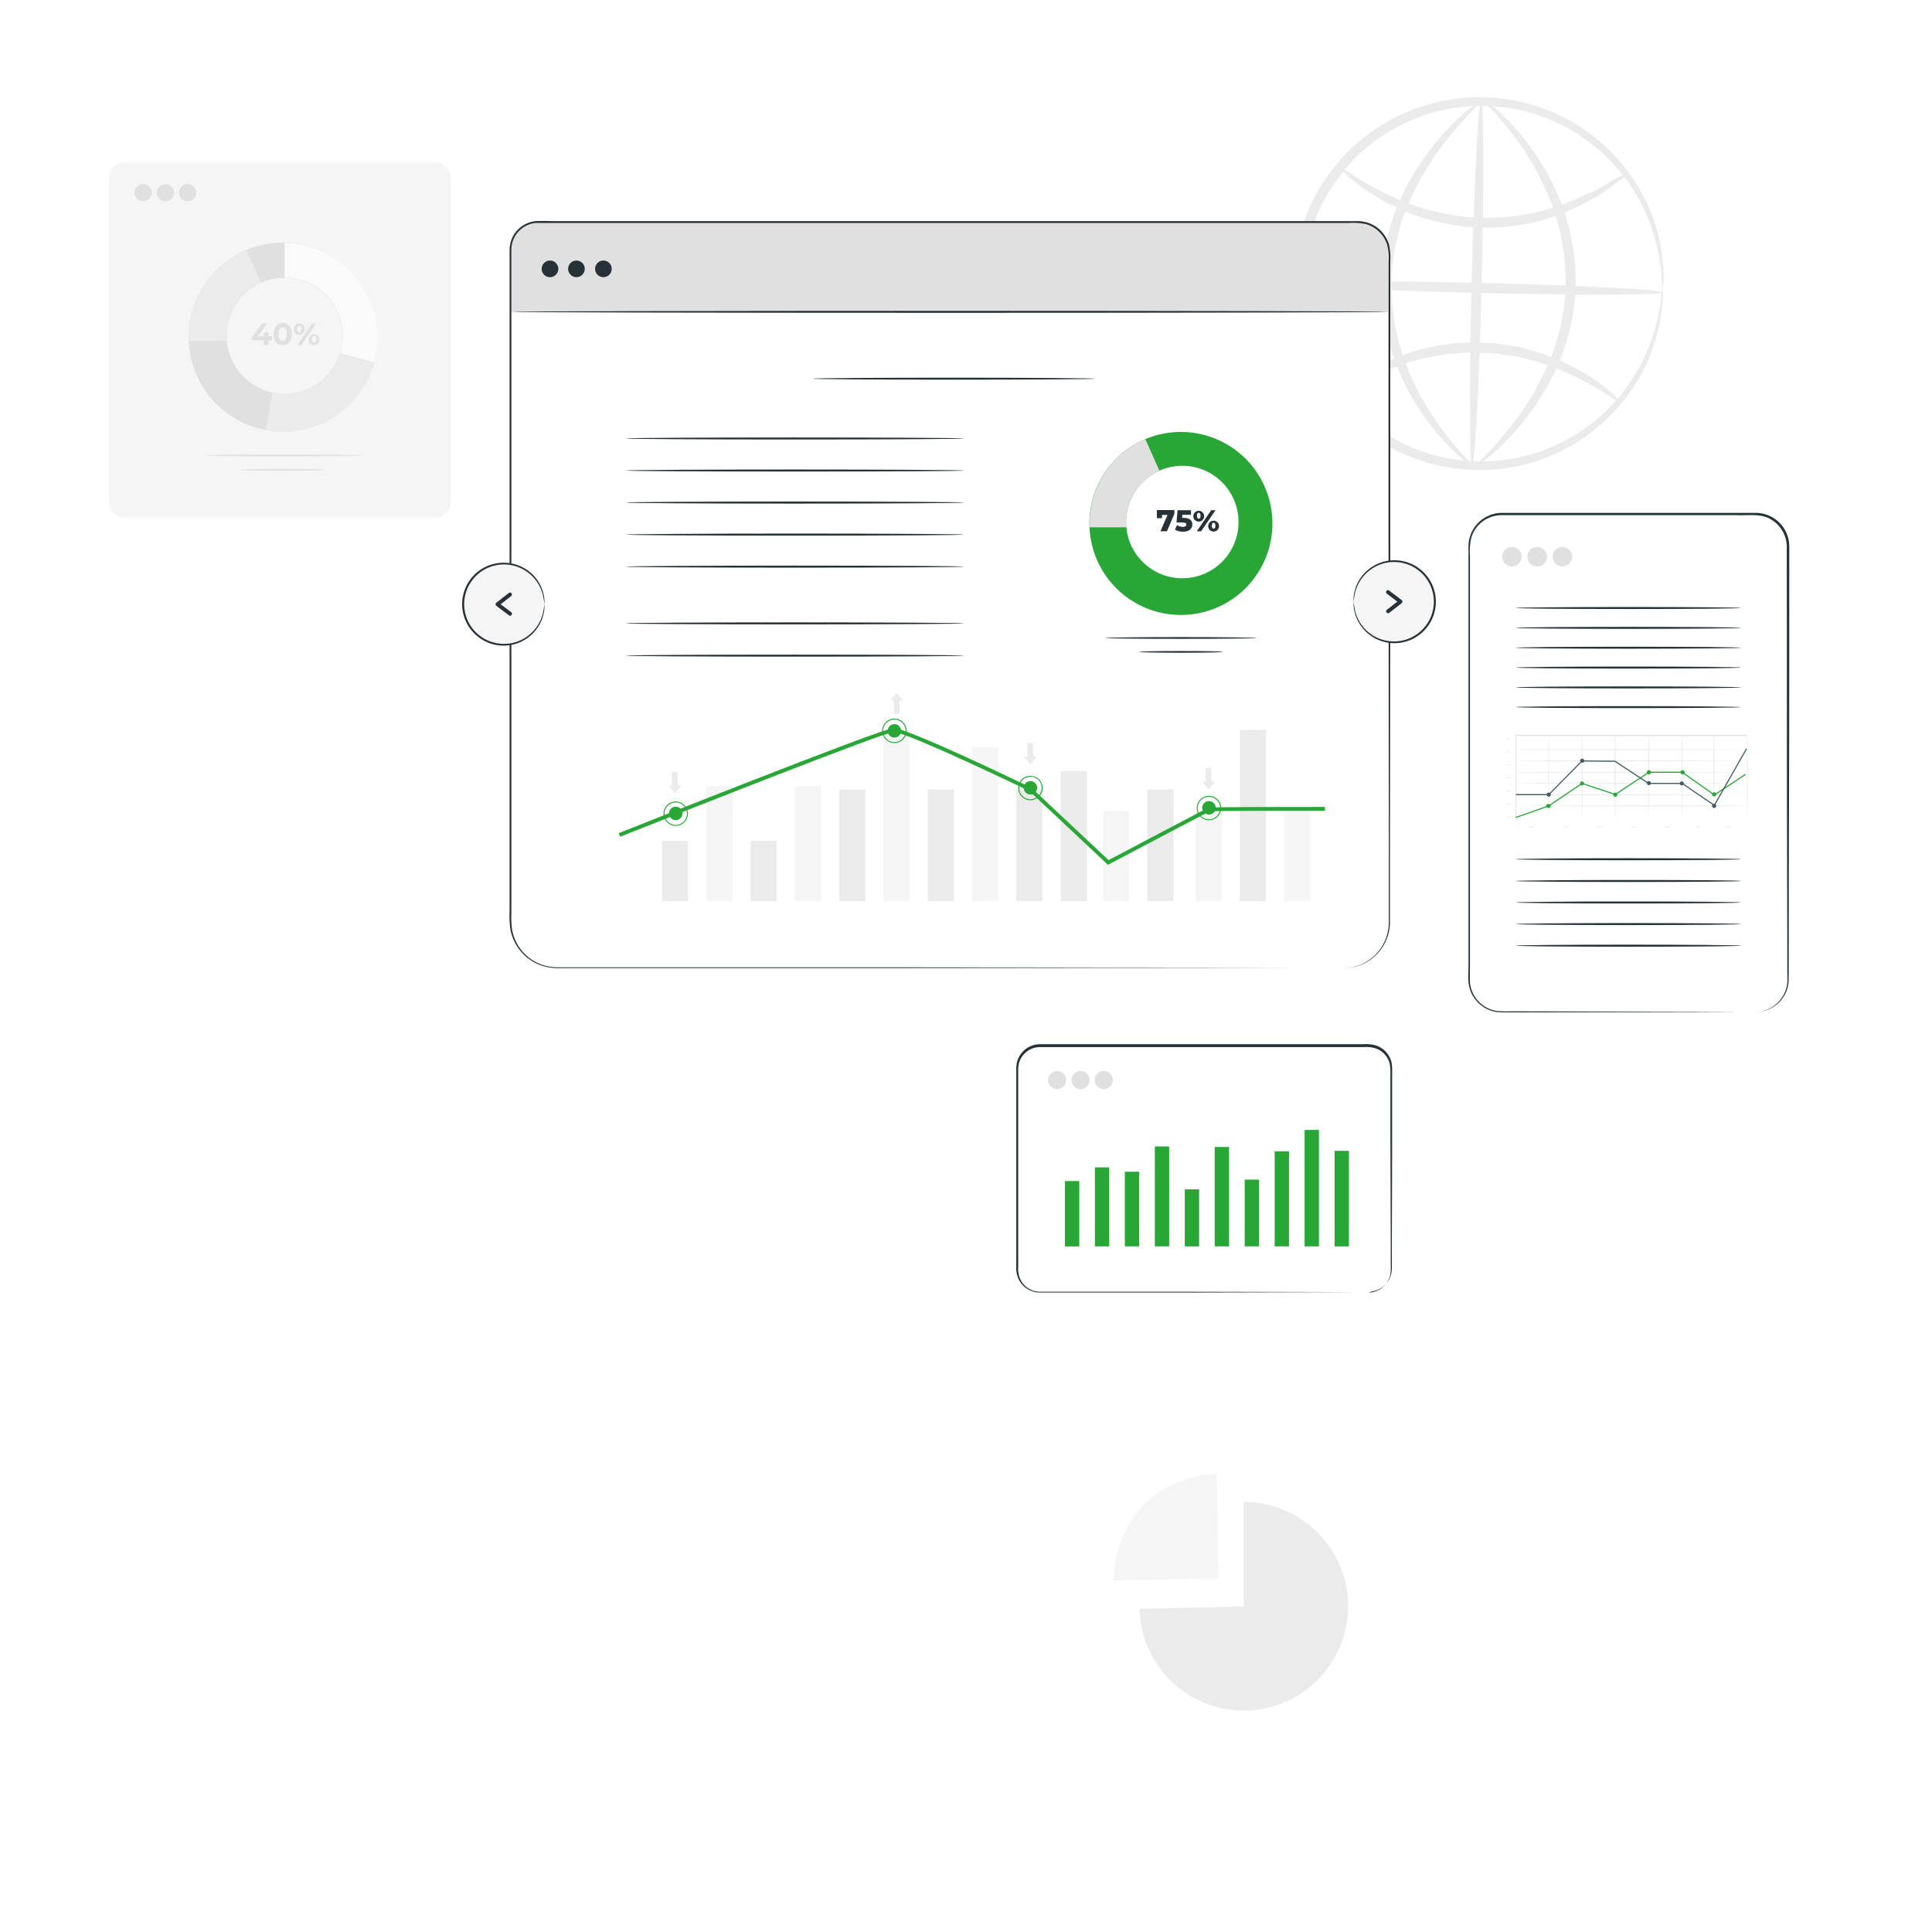 <?xml version="1.0" encoding="UTF-8"?>
<svg xmlns="http://www.w3.org/2000/svg" xmlns:xlink="http://www.w3.org/1999/xlink" xmlns:svgjs="http://svgjs.com/svgjs" class="animated" id="freepik_stories-online-report" viewBox="0 0 500 500" version="1.1">
  <style>svg#freepik_stories-online-report:not(.animated) .animable {opacity: 0;}svg#freepik_stories-online-report.animated #freepik--background-complete--inject-187 {animation: 1s 1 forwards cubic-bezier(.36,-0.01,.5,1.38) slideDown;animation-delay: 0s;}svg#freepik_stories-online-report.animated #freepik--Floor--inject-187 {animation: 1s 1 forwards cubic-bezier(.36,-0.01,.5,1.38) slideDown;animation-delay: 0s;}svg#freepik_stories-online-report.animated #freepik--window-3--inject-187 {animation: 1s 1 forwards cubic-bezier(.36,-0.01,.5,1.38) slideRight;animation-delay: 0s;}svg#freepik_stories-online-report.animated #freepik--window-2--inject-187 {animation: 1s 1 forwards cubic-bezier(.36,-0.01,.5,1.38) slideUp;animation-delay: 0s;}svg#freepik_stories-online-report.animated #freepik--window-1--inject-187 {animation: 1s 1 forwards cubic-bezier(.36,-0.01,.5,1.38) zoomIn;animation-delay: 0s;}svg#freepik_stories-online-report.animated #freepik--Plant--inject-187 {animation: 1s 1 forwards cubic-bezier(.36,-0.01,.5,1.38) lightSpeedLeft;animation-delay: 0s;}svg#freepik_stories-online-report.animated #freepik--Character--inject-187 {animation: 1s 1 forwards cubic-bezier(.36,-0.01,.5,1.38) lightSpeedLeft;animation-delay: 0s;}            @keyframes slideDown {                0% {                    opacity: 0;                    transform: translateY(-30px);                }                100% {                    opacity: 1;                    transform: translateY(0);                }            }                    @keyframes slideRight {                0% {                    opacity: 0;                    transform: translateX(30px);                }                100% {                    opacity: 1;                    transform: translateX(0);                }            }                    @keyframes slideUp {                0% {                    opacity: 0;                    transform: translateY(30px);                }                100% {                    opacity: 1;                    transform: inherit;                }            }                    @keyframes zoomIn {                0% {                    opacity: 0;                    transform: scale(0.5);                }                100% {                    opacity: 1;                    transform: scale(1);                }            }                    @keyframes lightSpeedLeft {              from {                transform: translate3d(-50%, 0, 0) skewX(20deg);                opacity: 0;              }              60% {                transform: skewX(-10deg);                opacity: 1;              }              80% {                transform: skewX(2deg);              }              to {                opacity: 1;                transform: translate3d(0, 0, 0);              }            }        .animator-hidden { display: none; }</style>
  <g id="freepik--background-complete--inject-187" class="animable" style="transform-origin: 229.39px 233.922px;">
    <rect x="28.24" y="42.04" width="88.46" height="91.95" rx="3.96" style="fill: rgb(245, 245, 245); transform-origin: 72.47px 88.015px;" id="elja3agef12n" class="animable"></rect>
    <path d="M73.28,62.78A24.46,24.46,0,1,0,97.74,87.24,24.46,24.46,0,0,0,73.28,62.78Zm.37,39.12a15,15,0,1,1,15-15A15,15,0,0,1,73.65,101.9Z" style="fill: rgb(224, 224, 224); transform-origin: 73.28px 87.24px;" id="el0zeqimvehyb" class="animable"></path>
    <path d="M73.65,62.79v9.06A15,15,0,0,1,88,91.43l8.86,2.4a24.44,24.44,0,0,0-23.18-31Z" style="fill: rgb(250, 250, 250); transform-origin: 85.704px 78.31px;" id="ely4v9db3lcrl" class="animable"></path>
    <path d="M58.62,86.87a15,15,0,0,1,8.91-13.72L63.77,64.7a24.46,24.46,0,0,0-15,22.54c0,.35,0,.69,0,1h9.84C58.65,87.81,58.62,87.34,58.62,86.87Z" style="fill: rgb(235, 235, 235); transform-origin: 58.15px 76.47px;" id="elzgtekdi51zn" class="animable"></path>
    <path d="M73.65,101.9a15.11,15.11,0,0,1-3.18-.34c-.38,2.18-1.09,6.4-1.65,9.73a24.18,24.18,0,0,0,4.46.41A24.45,24.45,0,0,0,96.83,93.83L88,91.43A15,15,0,0,1,73.65,101.9Z" style="fill: rgb(235, 235, 235); transform-origin: 82.825px 101.565px;" id="elb97j6gvpmh" class="animable"></path>
    <path d="M70.4,88.09h-.9v1.17H68.24V88.09h-3v-.87l2.62-3.52h1.35L66.79,87h1.49V86H69.5v1h.9Z" style="fill: rgb(224, 224, 224); transform-origin: 67.82px 86.48px;" id="elcz0vnfd920b" class="animable"></path>
    <path d="M70.78,86.48c0-1.84,1-2.88,2.38-2.88s2.39,1,2.39,2.88-1,2.87-2.39,2.87S70.78,88.31,70.78,86.48Zm3.47,0c0-1.27-.44-1.79-1.09-1.79s-1.08.52-1.08,1.79.45,1.78,1.08,1.78S74.25,87.74,74.25,86.48Z" style="fill: rgb(224, 224, 224); transform-origin: 73.165px 86.475px;" id="ele0ganroacfc" class="animable"></path>
    <path d="M76.08,85.17a1.38,1.38,0,1,1,2.75,0,1.38,1.38,0,1,1-2.75,0Zm2,0c0-.6-.23-.88-.58-.88s-.58.29-.58.88.24.88.58.88S78,85.76,78,85.17Zm2.73-1.47h1l-3.8,5.56H77Zm-.91,4.09a1.38,1.38,0,1,1,1.37,1.53A1.38,1.38,0,0,1,79.86,87.79Zm2,0c0-.59-.23-.88-.58-.88s-.58.28-.58.88.24.88.58.88S81.81,88.37,81.81,87.79Z" style="fill: rgb(224, 224, 224); transform-origin: 79.363px 86.497px;" id="elayirddvouir" class="animable"></path>
    <path d="M93.52,117.87c0,.13-9.06.24-20.24.24S53,118,53,117.87s9.06-.23,20.24-.23S93.52,117.75,93.52,117.87Z" style="fill: rgb(224, 224, 224); transform-origin: 73.26px 117.875px;" id="eldodysrrwweu" class="animable"></path>
    <path d="M84.51,121.59c0,.13-5,.23-11.23.23s-11.23-.1-11.23-.23,5-.23,11.23-.23S84.51,121.46,84.51,121.59Z" style="fill: rgb(224, 224, 224); transform-origin: 73.28px 121.59px;" id="el2vaxg27ot46" class="animable"></path>
    <circle cx="37.06" cy="49.86" r="2.23" style="fill: rgb(224, 224, 224); transform-origin: 37.06px 49.86px;" id="el7z2ovw5iuxk" class="animable"></circle>
    <circle cx="42.81" cy="49.86" r="2.23" style="fill: rgb(224, 224, 224); transform-origin: 42.81px 49.86px;" id="eltop3cemtp5r" class="animable"></circle>
    <path d="M50.78,49.86a2.23,2.23,0,1,1-2.23-2.23A2.22,2.22,0,0,1,50.78,49.86Z" style="fill: rgb(224, 224, 224); transform-origin: 48.55px 49.86px;" id="eliygc8x0h1yj" class="animable"></path>
    <path d="M430.33,74.57a13.63,13.63,0,0,1-.34-3,24,24,0,0,0-.4-3.6,34.44,34.44,0,0,0-.95-4.84,45.37,45.37,0,0,0-5-12.45A46.69,46.69,0,0,0,412,37.34a46.13,46.13,0,0,0-43.48-7.47,43.31,43.31,0,0,0-11.76,6,51.56,51.56,0,0,0-5.31,4.31,52.36,52.36,0,0,0-4.62,5.22,45.76,45.76,0,0,0-1.32,54.25,52.44,52.44,0,0,0,4.36,5.44,53.19,53.19,0,0,0,5.09,4.56,43.48,43.48,0,0,0,11.46,6.57,46.49,46.49,0,0,0,56-18.12,45,45,0,0,0,5.62-12.19,35.64,35.64,0,0,0,1.18-4.79,23.92,23.92,0,0,0,.58-3.57,13.58,13.58,0,0,1,.48-3,13.15,13.15,0,0,1,0,3,21.39,21.39,0,0,1-.34,3.66,32.25,32.25,0,0,1-1,4.93,43.91,43.91,0,0,1-5.36,12.69A47.74,47.74,0,0,1,390.92,121a48.2,48.2,0,0,1-25.33-2.58,45.43,45.43,0,0,1-12.11-6.83,55.12,55.12,0,0,1-5.39-4.79,54.71,54.71,0,0,1-4.62-5.72,48.07,48.07,0,0,1,1.39-57.25,54.66,54.66,0,0,1,4.9-5.49,54.39,54.39,0,0,1,5.61-4.52A45.61,45.61,0,0,1,367.8,27.6a48.35,48.35,0,0,1,25.42-1.35A47.8,47.8,0,0,1,424.88,50a44.06,44.06,0,0,1,4.75,12.94,32.27,32.27,0,0,1,.73,5,21.22,21.22,0,0,1,.16,3.67A13.29,13.29,0,0,1,430.33,74.57Z" style="fill: rgb(235, 235, 235); transform-origin: 382.617px 73.407px;" id="elzq8891cyzm" class="animable"></path>
    <path d="M420.9,45.1c.1.14-.75.88-2.39,2.1l-3,2.18c-.6.41-1.23.88-1.93,1.32l-2.32,1.21a53.25,53.25,0,0,1-27.74,7l-4.2-.19-4-.63c-.65-.11-1.31-.2-1.95-.33l-1.88-.5c-1.24-.34-2.47-.63-3.63-1A60.52,60.52,0,0,1,356,50.82c-6.32-3.82-9.4-7.3-9.16-7.52s3.69,2.62,10.06,5.92A70.28,70.28,0,0,0,368.5,54c1.13.33,2.31.58,3.5.88l1.81.45,1.88.29,3.85.56,4,.16a57.33,57.33,0,0,0,26.85-6l2.35-1c.72-.37,1.37-.77,2-1.12L418,46.36C419.74,45.41,420.79,45,420.9,45.1Z" style="fill: rgb(235, 235, 235); transform-origin: 383.867px 51.107px;" id="elbfo7zia9ehm" class="animable"></path>
    <path d="M345.43,102.45c-.11-.14.74-.88,2.38-2.1l3-2.18c.6-.42,1.23-.88,1.93-1.32l2.33-1.21a53.18,53.18,0,0,1,27.73-7l4.2.19,4,.63c.66.11,1.31.2,1.95.33l1.89.5c1.23.34,2.46.63,3.62,1a60.52,60.52,0,0,1,11.77,5.42c6.32,3.82,9.4,7.3,9.16,7.52s-3.69-2.62-10.06-5.92a70.28,70.28,0,0,0-11.58-4.74c-1.13-.33-2.31-.58-3.5-.89l-1.81-.44L390.63,92l-3.85-.56-4-.17a57.36,57.36,0,0,0-26.85,6l-2.35,1c-.72.37-1.37.77-2,1.12l-3.22,1.77C346.58,102.14,345.53,102.6,345.43,102.45Z" style="fill: rgb(235, 235, 235); transform-origin: 382.412px 96.433px;" id="ellzizmz13m6e" class="animable"></path>
    <path d="M430.31,75.66c0,.72-21.15.79-47.2.16S336,74.09,336,73.37s21.14-.78,47.2-.15S430.32,75,430.31,75.66Z" style="fill: rgb(235, 235, 235); transform-origin: 383.155px 74.518px;" id="elrsdkopek02n" class="animable"></path>
    <path d="M381,120.54c-.72,0-.79-21.14-.15-47.17s1.72-47.14,2.44-47.12.78,21.13.15,47.18S381.68,120.56,381,120.54Z" style="fill: rgb(235, 235, 235); transform-origin: 382.143px 73.395px;" id="eldb9659afyeq" class="animable"></path>
    <path d="M381,120.47c-.18.28-5.38-3.25-11.37-11.22a63.46,63.46,0,0,1-8.43-15.31,56.73,56.73,0,0,1-3.65-21.14,54,54,0,0,1,4.76-20.92A65.44,65.44,0,0,1,371.49,37c6.35-7.68,11.59-11.08,11.77-10.81s-4.49,4.16-10.32,11.94a70.5,70.5,0,0,0-8.47,14.66,54.31,54.31,0,0,0-4.36,20,57.45,57.45,0,0,0,3.3,20.27,67.86,67.86,0,0,0,7.68,15.06C376.55,116.23,381.23,120.19,381,120.47Z" style="fill: rgb(235, 235, 235); transform-origin: 370.402px 73.33px;" id="elsi4z762erbn" class="animable"></path>
    <path d="M384.31,26.26c.18-.27,5.38,3.25,11.38,11.23a63.42,63.42,0,0,1,8.43,15.31,56.84,56.84,0,0,1,3.65,21.13A54.22,54.22,0,0,1,403,94.86a65.59,65.59,0,0,1-9.22,14.83c-6.35,7.68-11.59,11.08-11.76,10.81s4.49-4.16,10.32-11.94a70.41,70.41,0,0,0,8.46-14.65,54.56,54.56,0,0,0,4.37-20,57.39,57.39,0,0,0-3.31-20.26,68,68,0,0,0-7.68-15.07C388.73,30.51,384.05,26.55,384.31,26.26Z" style="fill: rgb(235, 235, 235); transform-origin: 394.898px 73.38px;" id="elrr5lcv0ps2" class="animable"></path>
    <path d="M321.89,415.74V388.69a27,27,0,1,1-27,27.67Z" style="fill: rgb(235, 235, 235); transform-origin: 321.886px 415.69px;" id="elpkyqy2hztub" class="animable"></path>
    <path d="M315.3,408.45l-27.05.61a28.54,28.54,0,0,1,7.66-19.48,27.86,27.86,0,0,1,19-8.17Z" style="fill: rgb(245, 245, 245); transform-origin: 301.775px 395.235px;" id="eljuww09run7" class="animable"></path>
  </g>
  <g id="freepik--Floor--inject-187" class="animable animator-hidden" style="transform-origin: 250px 476px;">
    <path d="M468.89,476c0,.15-98,.26-218.88.26s-218.9-.11-218.9-.26,98-.26,218.9-.26S468.89,475.83,468.89,476Z" style="fill: rgb(38, 50, 56); transform-origin: 250px 476px;" id="elpj3arthsqgq" class="animable"></path>
  </g>
  <g id="freepik--window-3--inject-187" class="animable" style="transform-origin: 311.646px 302.383px;">
    <rect x="263.25" y="270.73" width="96.76" height="63.81" rx="5.89" style="fill: rgb(255, 255, 255); transform-origin: 311.63px 302.635px;" id="el1mnxsiq2mul" class="animable"></rect>
    <path d="M354.13,334.55s.27,0,.8-.09a5.58,5.58,0,0,0,2.18-.79,5.94,5.94,0,0,0,2.41-2.84c.61-1.4.35-3.19.4-5.15,0-7.88-.05-19.27-.09-33.33,0-3.52,0-7.2,0-11,0-1,0-1.93,0-2.91a16.63,16.63,0,0,0-.12-2.92,5.67,5.67,0,0,0-3.71-4.21,8.15,8.15,0,0,0-3-.32H329.68l-60.53,0a5.64,5.64,0,0,0-5.51,4.45,9.3,9.3,0,0,0-.13,1.92v21.36c0,10.12,0,19.89,0,29.19a6.44,6.44,0,0,0,.6,3.27,5.65,5.65,0,0,0,2.21,2.36,5.73,5.73,0,0,0,3.11.77h16.16l23,0,33.33.08,9.06.05,2.36,0,.8,0-.8,0-2.36,0-9.06,0-33.33.08-23,0H269.41a6.32,6.32,0,0,1-3.35-.83,6.17,6.17,0,0,1-2.4-2.56,7,7,0,0,1-.65-3.48c0-9.3,0-19.07,0-29.19q0-7.61,0-15.45v-5.91a9.38,9.38,0,0,1,.14-2,6.17,6.17,0,0,1,6-4.86l60.53,0,13.59,0H353a8.72,8.72,0,0,1,3.16.35,6.1,6.1,0,0,1,4,4.54,17,17,0,0,1,.12,3v2.91c0,3.84,0,7.52,0,11,0,14.06-.06,25.45-.08,33.33,0,1,0,1.91,0,2.79a6.25,6.25,0,0,1-.45,2.42,6,6,0,0,1-2.5,2.87,5.4,5.4,0,0,1-2.23.75A4.81,4.81,0,0,1,354.13,334.55Z" style="fill: rgb(38, 50, 56); transform-origin: 311.646px 302.383px;" id="elfys851w5xjg" class="animable"></path>
    <rect x="306.62" y="307.79" width="3.71" height="14.78" style="fill: rgb(40, 167, 55); transform-origin: 308.475px 315.18px;" id="el663037z3t3k" class="animable"></rect>
    <rect x="275.61" y="305.65" width="3.71" height="16.92" style="fill: rgb(40, 167, 55); transform-origin: 277.465px 314.11px;" id="elln8olb3puoh" class="animable"></rect>
    <rect x="283.36" y="302.12" width="3.71" height="20.44" style="fill: rgb(40, 167, 55); transform-origin: 285.215px 312.34px;" id="elcd4htxaslwa" class="animable"></rect>
    <rect x="291.11" y="303.24" width="3.71" height="19.32" style="fill: rgb(40, 167, 55); transform-origin: 292.965px 312.9px;" id="el0b0nv5m1en3i" class="animable"></rect>
    <rect x="298.87" y="296.7" width="3.71" height="25.86" style="fill: rgb(40, 167, 55); transform-origin: 300.725px 309.63px;" id="el6ulm545trlg" class="animable"></rect>
    <rect x="314.37" y="296.83" width="3.71" height="25.73" style="fill: rgb(40, 167, 55); transform-origin: 316.225px 309.695px;" id="el1jlhb7g9qov" class="animable"></rect>
    <rect x="322.13" y="305.28" width="3.71" height="17.28" style="fill: rgb(40, 167, 55); transform-origin: 323.985px 313.92px;" id="elqcly3zbc5m" class="animable"></rect>
    <rect x="329.88" y="297.96" width="3.71" height="24.6" style="fill: rgb(40, 167, 55); transform-origin: 331.735px 310.26px;" id="el4cmfoe7nc4v" class="animable"></rect>
    <rect x="337.63" y="292.42" width="3.71" height="30.14" style="fill: rgb(40, 167, 55); transform-origin: 339.485px 307.49px;" id="el09xm1r7y065w" class="animable"></rect>
    <rect x="345.39" y="297.84" width="3.71" height="24.73" style="fill: rgb(40, 167, 55); transform-origin: 347.245px 310.205px;" id="elrj2cu9xlh1" class="animable"></rect>
    <path d="M275.92,279.52a2.34,2.34,0,1,1-2.34-2.34A2.34,2.34,0,0,1,275.92,279.52Z" style="fill: rgb(224, 224, 224); transform-origin: 273.58px 279.52px;" id="elcxog0l9u59j" class="animable"></path>
    <path d="M282,279.52a2.34,2.34,0,1,1-2.33-2.34A2.33,2.33,0,0,1,282,279.52Z" style="fill: rgb(224, 224, 224); transform-origin: 279.66px 279.52px;" id="el7trdztexa8l" class="animable"></path>
    <path d="M288,279.52a2.34,2.34,0,1,1-2.34-2.34A2.34,2.34,0,0,1,288,279.52Z" style="fill: rgb(224, 224, 224); transform-origin: 285.66px 279.52px;" id="eleuhxhu5t9er" class="animable"></path>
  </g>
  <g id="freepik--window-2--inject-187" class="animable" style="transform-origin: 421.534px 197.375px;">
    <rect x="380.16" y="133.02" width="82.52" height="128.88" rx="8.43" style="fill: rgb(255, 255, 255); transform-origin: 421.42px 197.46px;" id="elio42tgcb8s9" class="animable"></rect>
    <path d="M454.25,261.9l.27,0c.17,0,.44,0,.78-.07a8.71,8.71,0,0,0,2.91-.95,8.57,8.57,0,0,0,3.44-3.52,8.4,8.4,0,0,0,.9-3c.08-1.13,0-2.36,0-3.65,0-10.34-.05-25.29-.09-43.75s0-40.47-.05-64.89a8.27,8.27,0,0,0-4-7.59c-2.64-1.7-6-1-9.14-1.16H388.59a8.19,8.19,0,0,0-7.74,5.56,15.58,15.58,0,0,0-.43,5.08v5.16q0,10.3,0,20.28c0,13.29,0,26.11,0,38.32s0,23.82,0,34.68v8c0,1.3-.05,2.63,0,3.87a8.24,8.24,0,0,0,7,7.37,30,30,0,0,0,3.55.1h3.51l43.75.09,11.89.05,3.1,0,1.05,0s-.36,0-1.05,0l-3.1,0-11.89.05-43.75.08H391a33.65,33.65,0,0,1-3.6-.1,8.62,8.62,0,0,1-7.36-7.71c-.08-1.32,0-2.59,0-3.91,0-2.62,0-5.29,0-8,0-10.86,0-22.46,0-34.68s0-25,0-38.32v-28a8.77,8.77,0,0,1,.46-2.64,8.62,8.62,0,0,1,3.15-4.27,8.73,8.73,0,0,1,5.08-1.65h65.47a8.74,8.74,0,0,1,7.88,4.68,9.28,9.28,0,0,1,.8,2.23,11.59,11.59,0,0,1,.18,2.34c0,24.42,0,46.41-.06,64.89s-.06,33.41-.08,43.75c0,1.29,0,2.5-.06,3.66a8.28,8.28,0,0,1-.93,3.09,8.68,8.68,0,0,1-3.53,3.53,8.22,8.22,0,0,1-3,.91A7.52,7.52,0,0,1,454.25,261.9Z" style="fill: rgb(38, 50, 56); transform-origin: 421.534px 197.375px;" id="elidjpour2ots" class="animable"></path>
    <circle cx="391.28" cy="144.07" r="2.53" style="fill: rgb(224, 224, 224); transform-origin: 391.28px 144.07px;" id="elmw7tpkvbj9b" class="animable"></circle>
    <path d="M400.34,144.07a2.53,2.53,0,1,1-2.53-2.53A2.53,2.53,0,0,1,400.34,144.07Z" style="fill: rgb(224, 224, 224); transform-origin: 397.81px 144.07px;" id="eldxk978ktq8w" class="animable"></path>
    <circle cx="404.34" cy="144.07" r="2.53" style="fill: rgb(224, 224, 224); transform-origin: 404.34px 144.07px;" id="elvq7tmx57ogm" class="animable"></circle>
    <path d="M450.61,157.35c0,.14-13.07.26-29.19.26s-29.2-.12-29.2-.26,13.07-.26,29.2-.26S450.61,157.2,450.61,157.35Z" style="fill: rgb(38, 50, 56); transform-origin: 421.415px 157.35px;" id="ely0uda1epe1l" class="animable"></path>
    <path d="M450.61,162.49c0,.14-13.07.26-29.19.26s-29.2-.12-29.2-.26,13.07-.26,29.2-.26S450.61,162.34,450.61,162.49Z" style="fill: rgb(38, 50, 56); transform-origin: 421.415px 162.49px;" id="eliqza2a4wnu9" class="animable"></path>
    <path d="M450.61,167.63c0,.14-13.07.26-29.19.26s-29.2-.12-29.2-.26,13.07-.26,29.2-.26S450.61,167.48,450.61,167.63Z" style="fill: rgb(38, 50, 56); transform-origin: 421.415px 167.63px;" id="elic4b8mr0u0k" class="animable"></path>
    <path d="M450.61,172.77c0,.14-13.07.26-29.19.26s-29.2-.12-29.2-.26,13.07-.27,29.2-.27S450.61,172.62,450.61,172.77Z" style="fill: rgb(38, 50, 56); transform-origin: 421.415px 172.765px;" id="el0h9h8jzvnk8g" class="animable"></path>
    <path d="M450.61,177.9c0,.15-13.07.26-29.19.26s-29.2-.11-29.2-.26,13.07-.26,29.2-.26S450.61,177.76,450.61,177.9Z" style="fill: rgb(38, 50, 56); transform-origin: 421.415px 177.9px;" id="elv0aozv2u1g" class="animable"></path>
    <path d="M450.61,183c0,.15-13.07.26-29.19.26s-29.2-.11-29.2-.26,13.07-.26,29.2-.26S450.61,182.9,450.61,183Z" style="fill: rgb(38, 50, 56); transform-origin: 421.415px 183px;" id="elctc9235ipgk" class="animable"></path>
    <path d="M450.61,222.37c0,.14-13.07.26-29.19.26s-29.2-.12-29.2-.26,13.07-.26,29.2-.26S450.61,222.22,450.61,222.37Z" style="fill: rgb(38, 50, 56); transform-origin: 421.415px 222.37px;" id="eln8zevbphpc" class="animable"></path>
    <path d="M450.61,228c0,.14-13.07.26-29.19.26s-29.2-.12-29.2-.26,13.07-.26,29.2-.26S450.61,227.82,450.61,228Z" style="fill: rgb(38, 50, 56); transform-origin: 421.415px 228px;" id="el65dtyxz97x4" class="animable"></path>
    <path d="M450.61,233.56c0,.14-13.07.26-29.19.26s-29.2-.12-29.2-.26,13.07-.26,29.2-.26S450.61,233.41,450.61,233.56Z" style="fill: rgb(38, 50, 56); transform-origin: 421.415px 233.56px;" id="elols370zaj6f" class="animable"></path>
    <path d="M450.61,239.15c0,.14-13.07.26-29.19.26s-29.2-.12-29.2-.26,13.07-.26,29.2-.26S450.61,239,450.61,239.15Z" style="fill: rgb(38, 50, 56); transform-origin: 421.415px 239.15px;" id="elac4ubi4bdu" class="animable"></path>
    <path d="M450.61,244.74c0,.15-13.07.27-29.19.27s-29.2-.12-29.2-.27,13.07-.26,29.2-.26S450.61,244.6,450.61,244.74Z" style="fill: rgb(38, 50, 56); transform-origin: 421.415px 244.745px;" id="elxjrw8vkhk2" class="animable"></path>
    <path d="M452.13,190.48h-4.55l-12.56,0-42.68,0,.1-.07c0,3.35,0,6.83,0,10.39s0,7.25,0,10.71l-.1-.08,42.38,0,12.46,0h0l-12.46,0-42.38,0h-.1v-.07c0-3.46,0-7,0-10.71s0-7,0-10.39v-.08h.1l42.68,0,12.56,0h4.55Z" style="fill: rgb(224, 224, 224); transform-origin: 422.185px 200.845px;" id="elipvyo18rhb" class="animable"></path>
    <path d="M452.13,194s-13.39.08-29.9.08-29.89,0-29.89-.08,13.38-.08,29.89-.08S452.13,194,452.13,194Z" style="fill: rgb(224, 224, 224); transform-origin: 422.235px 194px;" id="el2jfur7pl8ln" class="animable"></path>
    <path d="M452.13,196.94s-13.39.07-29.9.07-29.89,0-29.89-.07,13.38-.08,29.89-.08S452.13,196.89,452.13,196.94Z" style="fill: rgb(224, 224, 224); transform-origin: 422.235px 196.935px;" id="elw0decgtilvi" class="animable"></path>
    <path d="M452.13,199.84s-13.39.08-29.9.08-29.89,0-29.89-.08,13.38-.07,29.89-.07S452.13,199.8,452.13,199.84Z" style="fill: rgb(224, 224, 224); transform-origin: 422.235px 199.845px;" id="eltxnsh5uiyg" class="animable"></path>
    <path d="M452.13,202.75s-13.39.07-29.9.07-29.89,0-29.89-.07,13.38-.08,29.89-.08S452.13,202.71,452.13,202.75Z" style="fill: rgb(224, 224, 224); transform-origin: 422.235px 202.745px;" id="elwh1qlevyiw8" class="animable"></path>
    <path d="M452.13,205.65s-13.39.08-29.9.08-29.89,0-29.89-.08,13.38-.07,29.89-.07S452.13,205.61,452.13,205.65Z" style="fill: rgb(224, 224, 224); transform-origin: 422.235px 205.655px;" id="elfggjgtuyzo" class="animable"></path>
    <path d="M392.34,208.56s13.38-.08,29.89-.08,29.9,0,29.9.08-13.39.08-29.9.08S392.34,208.6,392.34,208.56Z" style="fill: rgb(224, 224, 224); transform-origin: 422.235px 208.56px;" id="elxqk98mjn78f" class="animable"></path>
    <path d="M400.81,211.9s-.07-4.8-.07-10.71,0-10.71.07-10.71.08,4.79.08,10.71S400.86,211.9,400.81,211.9Z" style="fill: rgb(224, 224, 224); transform-origin: 400.815px 201.19px;" id="elkj51fn0spq" class="animable"></path>
    <path d="M409.42,211.9s-.07-4.8-.07-10.71,0-10.71.07-10.71.08,4.79.08,10.71S409.47,211.9,409.42,211.9Z" style="fill: rgb(224, 224, 224); transform-origin: 409.425px 201.19px;" id="elwu27roncxbg" class="animable"></path>
    <path d="M418,211.9c-.05,0-.08-4.8-.08-10.71s0-10.71.08-10.71.07,4.79.07,10.71S418.08,211.9,418,211.9Z" style="fill: rgb(224, 224, 224); transform-origin: 417.995px 201.19px;" id="elghxi6cnxw3l" class="animable"></path>
    <path d="M426.65,211.9s-.08-4.8-.08-10.71,0-10.71.08-10.71.07,4.79.07,10.71S426.69,211.9,426.65,211.9Z" style="fill: rgb(224, 224, 224); transform-origin: 426.645px 201.19px;" id="elh8nm7l69kw" class="animable"></path>
    <path d="M435.26,211.9c-.05,0-.08-4.8-.08-10.71s0-10.71.08-10.71.07,4.79.07,10.71S435.3,211.9,435.26,211.9Z" style="fill: rgb(224, 224, 224); transform-origin: 435.255px 201.19px;" id="el1q9tffdrjxh" class="animable"></path>
    <path d="M443.59,211.9s-.08-4.8-.08-10.71,0-10.71.08-10.71.08,4.79.08,10.71S443.63,211.9,443.59,211.9Z" style="fill: rgb(224, 224, 224); transform-origin: 443.59px 201.19px;" id="el4pgnrz301ks" class="animable"></path>
    <path d="M452.2,211.9s-.07-4.8-.07-10.71,0-10.71.07-10.71.08,4.79.08,10.71S452.24,211.9,452.2,211.9Z" style="fill: rgb(224, 224, 224); transform-origin: 452.205px 201.19px;" id="elf7rqqqj8jl" class="animable"></path>
    <path d="M401.34,208.56a.52.52,0,0,1-.53.52.52.52,0,1,1,0-1A.52.52,0,0,1,401.34,208.56Z" style="fill: rgb(40, 167, 55); transform-origin: 400.744px 208.58px;" id="elxt5razcdr5q" class="animable"></path>
    <circle cx="409.42" cy="202.75" r="0.52" style="fill: rgb(40, 167, 55); transform-origin: 409.42px 202.75px;" id="el76o6uf7eh3j" class="animable"></circle>
    <path d="M418.56,205.6a.53.53,0,1,1-1.05,0,.53.53,0,0,1,1.05,0Z" style="fill: rgb(40, 167, 55); transform-origin: 418.035px 205.673px;" id="el0h1auon7yreq" class="animable"></path>
    <path d="M427.12,199.48a.54.54,0,0,1-.77.77h0A.54.54,0,0,1,427.12,199.48Z" style="fill: rgb(40, 167, 55); transform-origin: 426.735px 199.865px;" id="el7h2hpkl5hcs" class="animable"></path>
    <path d="M435.83,199.48a.54.54,0,0,1-.77.77h0A.54.54,0,0,1,435.83,199.48Z" style="fill: rgb(40, 167, 55); transform-origin: 435.445px 199.865px;" id="el298drqfegmc" class="animable"></path>
    <path d="M444,205.19a.54.54,0,0,1-.76.77h0A.54.54,0,0,1,444,205.19Z" style="fill: rgb(40, 167, 55); transform-origin: 443.62px 205.575px;" id="elpn9lhaach3" class="animable"></path>
    <path d="M410,196.94a.53.53,0,0,1-1.05,0,.53.53,0,1,1,1.05,0Z" style="fill: rgb(69, 90, 100); transform-origin: 409.475px 196.867px;" id="elthxgcfww97" class="animable"></path>
    <path d="M401.34,205.65a.53.53,0,0,1-.53.53.52.52,0,0,1-.52-.53.52.52,0,0,1,.52-.52A.52.52,0,0,1,401.34,205.65Z" style="fill: rgb(69, 90, 100); transform-origin: 400.815px 205.655px;" id="el8rr2tazvxow" class="animable"></path>
    <path d="M444,208.18a.54.54,0,0,1-.77.76A.54.54,0,0,1,444,208.18Z" style="fill: rgb(69, 90, 100); transform-origin: 443.615px 208.56px;" id="eld65nttkmskf" class="animable"></path>
    <path d="M435.78,202.75a.52.52,0,0,1-.52.52.52.52,0,0,1-.53-.52.53.53,0,0,1,.53-.53A.52.52,0,0,1,435.78,202.75Z" style="fill: rgb(69, 90, 100); transform-origin: 435.255px 202.745px;" id="el3x5itl0edpf" class="animable"></path>
    <path d="M427.26,202.67a.53.53,0,0,1-.53.53.52.52,0,0,1-.52-.53.52.52,0,0,1,.52-.52A.52.52,0,0,1,427.26,202.67Z" style="fill: rgb(69, 90, 100); transform-origin: 426.735px 202.675px;" id="elkhcodkxi1m" class="animable"></path>
    <path d="M397.22,214a4.35,4.35,0,0,1-1.66,0,4.35,4.35,0,0,1,1.66,0Z" style="fill: rgb(224, 224, 224); transform-origin: 396.39px 214px;" id="eluoodef6c9b8" class="animable"></path>
    <path d="M406,214a4.35,4.35,0,0,1-1.66,0,4.35,4.35,0,0,1,1.66,0Z" style="fill: rgb(224, 224, 224); transform-origin: 405.17px 214px;" id="elx1t4awiwi3o" class="animable"></path>
    <path d="M414.82,214a4.35,4.35,0,0,1-1.66,0,4.35,4.35,0,0,1,1.66,0Z" style="fill: rgb(224, 224, 224); transform-origin: 413.99px 214px;" id="elbiwir23ztwf" class="animable"></path>
    <path d="M423.62,214a4.35,4.35,0,0,1-1.66,0,4.35,4.35,0,0,1,1.66,0Z" style="fill: rgb(224, 224, 224); transform-origin: 422.79px 214px;" id="elsbwrpzsjpw" class="animable"></path>
    <path d="M432.42,214a4.35,4.35,0,0,1-1.66,0,4.35,4.35,0,0,1,1.66,0Z" style="fill: rgb(224, 224, 224); transform-origin: 431.59px 214px;" id="el92b2xy0rn9g" class="animable"></path>
    <path d="M440.29,214a4.35,4.35,0,0,1-1.66,0,4.35,4.35,0,0,1,1.66,0Z" style="fill: rgb(224, 224, 224); transform-origin: 439.46px 214px;" id="eld4momf32grm" class="animable"></path>
    <path d="M448.16,214a4.35,4.35,0,0,1-1.66,0,4.35,4.35,0,0,1,1.66,0Z" style="fill: rgb(224, 224, 224); transform-origin: 447.33px 214px;" id="el88dqgki4j4x" class="animable"></path>
    <path d="M391.1,211.46a3.24,3.24,0,0,1-1.34,0,2.85,2.85,0,0,1,1.34,0Z" style="fill: rgb(224, 224, 224); transform-origin: 390.43px 211.455px;" id="eldgmpn53cc8e" class="animable"></path>
    <path d="M391.1,208.08a3.24,3.24,0,0,1-1.34,0,2.85,2.85,0,0,1,1.34,0Z" style="fill: rgb(224, 224, 224); transform-origin: 390.43px 208.075px;" id="el8srx40dse4p" class="animable"></path>
    <path d="M391.1,204.7a3.24,3.24,0,0,1-1.34,0,2.85,2.85,0,0,1,1.34,0Z" style="fill: rgb(224, 224, 224); transform-origin: 390.43px 204.695px;" id="el8fw2h8a7m7p" class="animable"></path>
    <path d="M391.1,201.32a3.24,3.24,0,0,1-1.34,0,2.85,2.85,0,0,1,1.34,0Z" style="fill: rgb(224, 224, 224); transform-origin: 390.43px 201.315px;" id="el5ag90o9pfth" class="animable"></path>
    <path d="M391.1,197.94a3.24,3.24,0,0,1-1.34,0,2.85,2.85,0,0,1,1.34,0Z" style="fill: rgb(224, 224, 224); transform-origin: 390.43px 197.935px;" id="elezz5sevcgh8" class="animable"></path>
    <path d="M391.1,194.56a3.24,3.24,0,0,1-1.34,0,2.85,2.85,0,0,1,1.34,0Z" style="fill: rgb(224, 224, 224); transform-origin: 390.43px 194.555px;" id="eluhlm41nrld8" class="animable"></path>
    <path d="M391.1,191.18a3.24,3.24,0,0,1-1.34,0,2.85,2.85,0,0,1,1.34,0Z" style="fill: rgb(224, 224, 224); transform-origin: 390.43px 191.175px;" id="elqp443m11sk" class="animable"></path>
    <polygon points="392.28 211.71 392.19 211.44 400.75 208.43 409.4 202.59 418.01 205.44 426.69 199.72 435.38 199.7 435.42 199.72 443.67 205.56 451.67 200.27 451.83 200.51 443.67 205.91 443.58 205.85 435.29 199.99 426.78 200.01 418.06 205.76 409.45 202.91 400.86 208.7 392.28 211.71" style="fill: rgb(40, 167, 55); transform-origin: 422.01px 205.705px;" id="eltyvvrwrx9l9" class="animable"></polygon>
    <polygon points="443.72 208.62 435.29 202.89 426.6 202.89 417.91 197.16 409.48 197.08 400.87 205.8 392.34 205.8 392.34 205.51 400.75 205.51 409.37 196.79 418 196.87 426.69 202.6 435.38 202.6 443.62 208.21 451.85 193.74 452.1 193.88 443.72 208.62" style="fill: rgb(69, 90, 100); transform-origin: 422.22px 201.18px;" id="ela8noavxe0ju" class="animable"></polygon>
  </g>
  <g id="freepik--window-1--inject-187" class="animable" style="transform-origin: 245.605px 153.885px;">
    <path d="M139.93,57.45H350.76a8.76,8.76,0,0,1,8.76,8.76V238a12.58,12.58,0,0,1-12.58,12.58H144.66A12.58,12.58,0,0,1,132.08,238V65.3A7.85,7.85,0,0,1,139.93,57.45Z" style="fill: rgb(255, 255, 255); transform-origin: 245.8px 154.015px;" id="elybb7decgl5f" class="animable"></path>
    <path d="M138.27,57.45H352.1a7.1,7.1,0,0,1,7.1,7.1V80.7a0,0,0,0,1,0,0H132.08a0,0,0,0,1,0,0V63.64A6.19,6.19,0,0,1,138.27,57.45Z" style="fill: rgb(224, 224, 224); transform-origin: 245.64px 69.075px;" id="eln77igtf7h3d" class="animable"></path>
    <path d="M359.2,80.7c0,.14-50.77.26-113.39.26S132.4,80.84,132.4,80.7s50.76-.26,113.41-.26S359.2,80.55,359.2,80.7Z" style="fill: rgb(38, 50, 56); transform-origin: 245.8px 80.7px;" id="el70o97sa8d5y" class="animable"></path>
    <path d="M144.49,69.58a2.15,2.15,0,1,1-2.15-2.15A2.14,2.14,0,0,1,144.49,69.58Z" style="fill: rgb(38, 50, 56); transform-origin: 142.34px 69.58px;" id="elywj06rdxvx" class="animable"></path>
    <path d="M151.33,69.58a2.15,2.15,0,1,1-2.14-2.15A2.14,2.14,0,0,1,151.33,69.58Z" style="fill: rgb(38, 50, 56); transform-origin: 149.18px 69.58px;" id="el1mhnnd45ovy" class="animable"></path>
    <path d="M158.31,69.58a2.15,2.15,0,1,1-2.15-2.15A2.14,2.14,0,0,1,158.31,69.58Z" style="fill: rgb(38, 50, 56); transform-origin: 156.16px 69.58px;" id="elz1hc5gmw43" class="animable"></path>
    <path d="M283.5,98c0,.14-16.4.26-36.63.26s-36.63-.12-36.63-.26,16.4-.26,36.63-.26S283.5,97.89,283.5,98Z" style="fill: rgb(38, 50, 56); transform-origin: 246.87px 98px;" id="el0h7dxrx9fofo" class="animable"></path>
    <path d="M249.55,113.48c0,.15-19.63.26-43.83.26s-43.83-.11-43.83-.26,19.62-.26,43.83-.26S249.55,113.34,249.55,113.48Z" style="fill: rgb(38, 50, 56); transform-origin: 205.72px 113.48px;" id="elegowfk2hb8w" class="animable"></path>
    <path d="M249.55,121.77c0,.15-19.63.26-43.83.26s-43.83-.11-43.83-.26,19.62-.26,43.83-.26S249.55,121.63,249.55,121.77Z" style="fill: rgb(38, 50, 56); transform-origin: 205.72px 121.77px;" id="el5if6agbambb" class="animable"></path>
    <path d="M249.55,130.06c0,.15-19.63.27-43.83.27s-43.83-.12-43.83-.27,19.62-.26,43.83-.26S249.55,129.92,249.55,130.06Z" style="fill: rgb(38, 50, 56); transform-origin: 205.72px 130.065px;" id="elgflesixwrru" class="animable"></path>
    <path d="M249.55,138.36c0,.14-19.63.26-43.83.26s-43.83-.12-43.83-.26,19.62-.27,43.83-.27S249.55,138.21,249.55,138.36Z" style="fill: rgb(38, 50, 56); transform-origin: 205.72px 138.355px;" id="elmztzusao0e" class="animable"></path>
    <path d="M249.55,146.65c0,.14-19.63.26-43.83.26s-43.83-.12-43.83-.26,19.62-.27,43.83-.27S249.55,146.5,249.55,146.65Z" style="fill: rgb(38, 50, 56); transform-origin: 205.72px 146.645px;" id="el0iigfd8h207q" class="animable"></path>
    <path d="M249.55,169.68c0,.15-19.63.26-43.83.26s-43.83-.11-43.83-.26,19.62-.26,43.83-.26S249.55,169.54,249.55,169.68Z" style="fill: rgb(38, 50, 56); transform-origin: 205.72px 169.68px;" id="elkv4u71bx64" class="animable"></path>
    <path d="M249.55,161.33c0,.15-19.63.26-43.83.26s-43.83-.11-43.83-.26,19.62-.26,43.83-.26S249.55,161.19,249.55,161.33Z" style="fill: rgb(38, 50, 56); transform-origin: 205.72px 161.33px;" id="el42qdcrr552e" class="animable"></path>
    <path d="M305.63,111.79a23.68,23.68,0,1,0,23.67,23.67A23.68,23.68,0,0,0,305.63,111.79Zm.36,37.86a14.55,14.55,0,1,1,14.54-14.55A14.54,14.54,0,0,1,306,149.65Z" style="fill: rgb(40, 167, 55); transform-origin: 305.62px 135.47px;" id="elm7ry43luzjm" class="animable"></path>
    <path d="M291.44,135.1a14.54,14.54,0,0,1,8.62-13.28l-3.64-8.18A23.69,23.69,0,0,0,282,135.46q0,.49,0,1h9.53C291.47,136,291.44,135.56,291.44,135.1Z" style="fill: rgb(224, 224, 224); transform-origin: 291.03px 125.05px;" id="elhf1hykvfnfe" class="animable"></path>
    <path d="M325.22,165.11c0,.12-8.77.22-19.59.22s-19.59-.1-19.59-.22,8.77-.23,19.59-.23S325.22,165,325.22,165.11Z" style="fill: rgb(38, 50, 56); transform-origin: 305.63px 165.105px;" id="elcwanf7lgqjs" class="animable"></path>
    <path d="M316.49,168.71c0,.12-4.86.22-10.86.22s-10.87-.1-10.87-.22,4.87-.23,10.87-.23S316.49,168.58,316.49,168.71Z" style="fill: rgb(38, 50, 56); transform-origin: 305.625px 168.705px;" id="elle3z8ij826a" class="animable"></path>
    <path d="M303.92,132v1L302,137.49h-1.68l1.84-4.23h-1.44v.84H299.4V132Z" style="fill: rgb(38, 50, 56); transform-origin: 301.66px 134.745px;" id="elle5wfwt9ygb" class="animable"></path>
    <path d="M308.57,135.74c0,1-.73,1.86-2.38,1.86a4.11,4.11,0,0,1-2.11-.53l.55-1.17a2.76,2.76,0,0,0,1.51.46c.53,0,.88-.21.88-.58s-.23-.55-1.06-.55h-1.48l.27-3.19h3.47v1.19H306l-.07.8h.36C307.94,134,308.57,134.77,308.57,135.74Z" style="fill: rgb(38, 50, 56); transform-origin: 306.325px 134.82px;" id="elc9s78hdge4i" class="animable"></path>
    <path d="M308.84,133.48a1.4,1.4,0,1,1,1.39,1.51A1.37,1.37,0,0,1,308.84,133.48Zm4.62-1.44h1.12l-3.73,5.45h-1.12Zm-2.77,1.44c0-.55-.19-.77-.46-.77s-.46.22-.46.77.21.77.46.77S310.69,134,310.69,133.48Zm2,2.57a1.4,1.4,0,1,1,1.39,1.51A1.37,1.37,0,0,1,312.69,136.05Zm1.85,0c0-.55-.2-.77-.46-.77s-.46.22-.46.77.2.77.46.77S314.54,136.61,314.54,136.05Z" style="fill: rgb(38, 50, 56); transform-origin: 312.159px 134.8px;" id="el6bt3yzwbw1" class="animable"></path>
    <rect x="171.32" y="217.63" width="6.76" height="15.57" style="fill: rgb(235, 235, 235); transform-origin: 174.7px 225.415px;" id="eljs7hnbitpb" class="animable"></rect>
    <rect x="194.25" y="217.63" width="6.76" height="15.57" style="fill: rgb(235, 235, 235); transform-origin: 197.63px 225.415px;" id="elns907nha88m" class="animable"></rect>
    <rect x="182.79" y="203.45" width="6.76" height="29.75" style="fill: rgb(245, 245, 245); transform-origin: 186.17px 218.325px;" id="elf8oq374dvrw" class="animable"></rect>
    <rect x="205.72" y="203.45" width="6.76" height="29.75" style="fill: rgb(245, 245, 245); transform-origin: 209.1px 218.325px;" id="elh5lbwecx6en" class="animable"></rect>
    <rect x="217.18" y="204.3" width="6.76" height="28.9" style="fill: rgb(235, 235, 235); transform-origin: 220.56px 218.75px;" id="el8shvnywqyqj" class="animable"></rect>
    <rect x="240.11" y="204.3" width="6.76" height="28.9" style="fill: rgb(235, 235, 235); transform-origin: 243.49px 218.75px;" id="elj5hilqutjbq" class="animable"></rect>
    <rect x="263.04" y="204.3" width="6.76" height="28.9" style="fill: rgb(235, 235, 235); transform-origin: 266.42px 218.75px;" id="elwjo74oxzuga" class="animable"></rect>
    <rect x="228.65" y="189.14" width="6.76" height="44.07" style="fill: rgb(245, 245, 245); transform-origin: 232.03px 211.175px;" id="el5z0zrkrqxrb" class="animable"></rect>
    <rect x="251.58" y="193.45" width="6.76" height="39.75" style="fill: rgb(245, 245, 245); transform-origin: 254.96px 213.325px;" id="elis54zruel08" class="animable"></rect>
    <rect x="296.91" y="204.3" width="6.76" height="28.9" style="fill: rgb(235, 235, 235); transform-origin: 300.29px 218.75px;" id="eljhkycnppm8g" class="animable"></rect>
    <rect x="285.45" y="209.85" width="6.76" height="23.35" style="fill: rgb(245, 245, 245); transform-origin: 288.83px 221.525px;" id="elf66jncaih6w" class="animable"></rect>
    <rect x="320.89" y="188.88" width="6.76" height="44.32" style="fill: rgb(235, 235, 235); transform-origin: 324.27px 211.04px;" id="elykwx558cu" class="animable"></rect>
    <rect x="309.43" y="209.85" width="6.76" height="23.35" style="fill: rgb(245, 245, 245); transform-origin: 312.81px 221.525px;" id="elrzeotr2ji0a" class="animable"></rect>
    <rect x="332.37" y="209.85" width="6.76" height="23.35" style="fill: rgb(245, 245, 245); transform-origin: 335.75px 221.525px;" id="elgugsxysgxzo" class="animable"></rect>
    <rect x="274.51" y="199.54" width="6.76" height="33.66" style="fill: rgb(235, 235, 235); transform-origin: 277.89px 216.37px;" id="eldwfs9qu8zw" class="animable"></rect>
    <circle cx="231.47" cy="189.14" r="1.74" style="fill: rgb(40, 167, 55); transform-origin: 231.47px 189.14px;" id="elol7takifzo" class="animable"></circle>
    <path d="M231.47,192.29a3.16,3.16,0,1,1,3.16-3.15A3.16,3.16,0,0,1,231.47,192.29Zm0-6.06a2.91,2.91,0,1,0,2.9,2.91A2.91,2.91,0,0,0,231.47,186.23Z" style="fill: rgb(40, 167, 55); transform-origin: 231.47px 189.13px;" id="el6njp4p41hi7" class="animable"></path>
    <polygon points="232.86 184.7 232.77 181.28 233.62 181.3 232.03 179.35 230.43 181.31 231.31 181.32 231.4 184.7 232.86 184.7" style="fill: rgb(235, 235, 235); transform-origin: 232.025px 182.025px;" id="elxn8ll744gdf" class="animable"></polygon>
    <path d="M176.62,210.51a1.74,1.74,0,1,1-1.74-1.74A1.74,1.74,0,0,1,176.62,210.51Z" style="fill: rgb(40, 167, 55); transform-origin: 174.88px 210.51px;" id="eleclq9i1g4v" class="animable"></path>
    <path d="M174.88,213.73a3.16,3.16,0,1,1,3.16-3.15A3.15,3.15,0,0,1,174.88,213.73Zm0-6.06a2.91,2.91,0,1,0,2.91,2.91A2.9,2.9,0,0,0,174.88,207.67Z" style="fill: rgb(40, 167, 55); transform-origin: 174.88px 210.57px;" id="el68f5rs5ikqv" class="animable"></path>
    <polygon points="173.84 199.73 173.93 203.29 173.04 203.28 174.7 205.3 176.36 203.26 175.44 203.25 175.35 199.74 173.84 199.73" style="fill: rgb(235, 235, 235); transform-origin: 174.7px 202.515px;" id="elmd62wkryi0o" class="animable"></polygon>
    <polygon points="265.81 192.29 265.9 195.85 265.01 195.84 266.67 197.86 268.33 195.82 267.41 195.81 267.32 192.3 265.81 192.29" style="fill: rgb(235, 235, 235); transform-origin: 266.67px 195.075px;" id="elc5qtudfa99q" class="animable"></polygon>
    <path d="M286.74,223.81l-20.35-19.09c-12.9-6.23-32.81-15.4-35.13-15.28-2.6.16-52,19.62-70.77,27.11l-.37-.93c2.77-1.1,67.78-27,71.08-27.17h.07c3.61,0,32.33,13.83,35.62,15.41l.12.09L286.9,222.6c3.78-2,25.41-13.41,25.78-13.57.13-.06.47-.2,30.22-.2v1c-11.42,0-28.57,0-29.87.14-1.13.57-17.36,9.13-26,13.68Z" style="fill: rgb(40, 167, 55); transform-origin: 251.51px 206.13px;" id="eletbdos74pou" class="animable"></path>
    <path d="M268.41,203.88a1.74,1.74,0,1,1-1.74-1.74A1.74,1.74,0,0,1,268.41,203.88Z" style="fill: rgb(40, 167, 55); transform-origin: 266.67px 203.88px;" id="el0gomfn9woqss" class="animable"></path>
    <path d="M266.67,207.1a3.16,3.16,0,1,1,3.16-3.16A3.17,3.17,0,0,1,266.67,207.1Zm0-6.06a2.9,2.9,0,1,0,2.9,2.9A2.9,2.9,0,0,0,266.67,201Z" style="fill: rgb(40, 167, 55); transform-origin: 266.67px 203.94px;" id="elynlckbdh3r" class="animable"></path>
    <path d="M314.62,209.06a1.74,1.74,0,1,1-1.74-1.74A1.74,1.74,0,0,1,314.62,209.06Z" style="fill: rgb(40, 167, 55); transform-origin: 312.88px 209.06px;" id="elmifwwuvw0zb" class="animable"></path>
    <path d="M312.88,212.28a3.16,3.16,0,1,1,3.16-3.16A3.17,3.17,0,0,1,312.88,212.28Zm0-6.06a2.91,2.91,0,1,0,2.9,2.9A2.9,2.9,0,0,0,312.88,206.22Z" style="fill: rgb(40, 167, 55); transform-origin: 312.88px 209.12px;" id="eloma23eo10vi" class="animable"></path>
    <polygon points="311.94 198.73 312.04 202.29 311.15 202.27 312.81 204.3 314.47 202.25 313.55 202.25 313.45 198.74 311.94 198.73" style="fill: rgb(235, 235, 235); transform-origin: 312.81px 201.515px;" id="elxoooe4ckpnr" class="animable"></polygon>
    <path d="M347.51,250.55l.53,0,.67,0,.91-.14a13.24,13.24,0,0,0,2.5-.74,12.9,12.9,0,0,0,3.07-1.88,12,12,0,0,0,2.86-3.54,12.24,12.24,0,0,0,1.38-5.29c0-4,0-8.65,0-13.86,0-20.86-.05-51-.08-88.31,0-18.64,0-39.06,0-61,0-2.74,0-5.51,0-8.29a13.32,13.32,0,0,0-.34-4.1,7.92,7.92,0,0,0-2.14-3.46,7.75,7.75,0,0,0-3.59-2,18.37,18.37,0,0,0-4.22-.24H304.29l-160.37,0c-1.77,0-3.58,0-5.3,0a7,7,0,0,0-6.28,6.92V90.88q0,20.78,0,40.92c0,26.82,0,52.7,0,77.35q0,9.25,0,18.26v8.94a22.55,22.55,0,0,0,.21,4.37,11.82,11.82,0,0,0,8.15,9.1,13.11,13.11,0,0,0,4.18.51h21l61,0,88.31.08,24,.05,6.24,0c1.41,0,2.13,0,2.13,0l-2.13,0-6.24,0-24,0-88.31.09-61,0h-21a13.78,13.78,0,0,1-4.31-.53,12.26,12.26,0,0,1-8.47-9.44,23,23,0,0,1-.22-4.46c0-3,0-5.94,0-8.94V209.15c0-24.65,0-50.53,0-77.35V64.67a7.55,7.55,0,0,1,6.74-7.44c1.83-.09,3.57,0,5.36,0l160.37,0h46.87a9,9,0,0,1,2.18.25,8.33,8.33,0,0,1,3.79,2.08,8.58,8.58,0,0,1,2.26,3.66,14.17,14.17,0,0,1,.35,4.23v8.29c0,21.92,0,42.34,0,61,0,37.28-.07,67.45-.09,88.31,0,5.21,0,9.85,0,13.86a12,12,0,0,1-4.33,8.91,12.77,12.77,0,0,1-3.1,1.87,12.45,12.45,0,0,1-2.52.72l-.92.13-.67,0Z" style="fill: rgb(38, 50, 56); transform-origin: 245.843px 153.874px;" id="elmieikc0mih" class="animable"></path>
    <g id="el6ysqwbli33h">
      <circle cx="360.83" cy="155.72" r="10.51" style="fill: rgb(245, 245, 245); transform-origin: 360.83px 155.72px; transform: rotate(-76.78deg);" class="animable"></circle>
    </g>
    <path d="M350.32,155.72a20.29,20.29,0,0,0,.42,2.54,10.35,10.35,0,0,0,13.58,7.11,10.23,10.23,0,0,0,4.77-3.59,10.22,10.22,0,0,0,0-12.12,9.55,9.55,0,0,0-2.17-2.18,9.25,9.25,0,0,0-2.6-1.4,10.29,10.29,0,0,0-9.74,1.43,10.51,10.51,0,0,0-3.84,5.67,21,21,0,0,0-.42,2.54,7.82,7.82,0,0,1,.23-2.59,10.41,10.41,0,0,1,3.8-5.91,10.67,10.67,0,0,1,10.14-1.59,10,10,0,0,1,2.73,1.45,10.49,10.49,0,0,1,2.28,2.28,10.7,10.7,0,0,1,0,12.73,10.49,10.49,0,0,1-2.28,2.28,10.27,10.27,0,0,1-2.73,1.45,10.69,10.69,0,0,1-5.64.44,10.62,10.62,0,0,1-8.3-7.95A7.82,7.82,0,0,1,350.32,155.72Z" style="fill: rgb(38, 50, 56); transform-origin: 360.947px 155.725px;" id="el9gbqffkc6kl" class="animable"></path>
    <path d="M359.23,158.7a.5.5,0,0,1-.3-.89l2.7-2.11-2.73-2.06a.5.5,0,0,1-.09-.7.5.5,0,0,1,.7-.1l3.24,2.46a.5.5,0,0,1,.2.39.51.51,0,0,1-.19.4l-3.22,2.51A.5.5,0,0,1,359.23,158.7Z" style="fill: rgb(38, 50, 56); transform-origin: 360.828px 155.72px;" id="elsilmyf0b42" class="animable"></path>
    <g id="el00n1udcdvnofc">
      <circle cx="130.38" cy="156.36" r="10.51" style="fill: rgb(245, 245, 245); transform-origin: 130.38px 156.36px; transform: rotate(-76.78deg);" class="animable"></circle>
    </g>
    <path d="M140.89,156.36a21.94,21.94,0,0,0-.43-2.54,10.44,10.44,0,0,0-3.84-5.67,10.18,10.18,0,0,0-4.34-1.9,10.31,10.31,0,0,0-5.4.46,9.94,9.94,0,0,0-2.6,1.4,9.77,9.77,0,0,0-2.16,2.19,10.22,10.22,0,0,0,0,12.12,9.72,9.72,0,0,0,2.16,2.18,9.39,9.39,0,0,0,2.6,1.4,10.31,10.31,0,0,0,5.4.47,10.18,10.18,0,0,0,4.34-1.9,10.51,10.51,0,0,0,3.84-5.67,22.76,22.76,0,0,0,.43-2.54,8.19,8.19,0,0,1-.23,2.59,10.58,10.58,0,0,1-8.3,7.94,10.71,10.71,0,0,1-5.65-.43,10.82,10.82,0,0,1-5-3.74,10.66,10.66,0,0,1,0-12.73,10.07,10.07,0,0,1,2.28-2.28,10.21,10.21,0,0,1,2.72-1.45,10.82,10.82,0,0,1,5.65-.44,10.67,10.67,0,0,1,4.49,2,10.46,10.46,0,0,1,3.81,5.91A8.19,8.19,0,0,1,140.89,156.36Z" style="fill: rgb(38, 50, 56); transform-origin: 130.257px 156.359px;" id="elm3ol52pajzn" class="animable"></path>
    <path d="M132,159.34a.47.47,0,0,1-.3-.1l-3.25-2.46a.5.5,0,0,1-.2-.39.49.49,0,0,1,.2-.4l3.21-2.51a.5.5,0,1,1,.61.79l-2.7,2.11,2.73,2.06a.5.5,0,0,1-.3.9Z" style="fill: rgb(38, 50, 56); transform-origin: 130.375px 156.348px;" id="elofh0sduhnr" class="animable"></path>
  </g>
  <g id="freepik--Plant--inject-187" class="animable animator-hidden" style="transform-origin: 405.545px 387.415px;">
    <path d="M420.71,424c13.33-5.66,28.77-16.79,35.65-30.44A75.86,75.86,0,0,0,420.71,424" style="fill: rgb(38, 50, 56); transform-origin: 438.535px 408.78px;" id="eldvl1ircohlc" class="animable"></path>
    <path d="M423.55,402.83c13.33-5.66,28.76-16.8,35.65-30.45a75.93,75.93,0,0,0-35.65,30.45" style="fill: rgb(38, 50, 56); transform-origin: 441.375px 387.605px;" id="el3xamwgye9l8" class="animable"></path>
    <path d="M427.4,382.22c13.34-5.66,28.77-16.79,35.66-30.44a75.94,75.94,0,0,0-35.66,30.44" style="fill: rgb(38, 50, 56); transform-origin: 445.23px 367px;" id="elzv14fwnn6vc" class="animable"></path>
    <path d="M432.24,360.65c12.58-7.46,26.6-20.64,31.82-35.11a78.4,78.4,0,0,0-31.82,35.11" style="fill: rgb(38, 50, 56); transform-origin: 448.15px 343.095px;" id="elw3va60hshc" class="animable"></path>
    <path d="M437.41,344.14c9.16-12,17.71-29.82,17.59-45.28a84.24,84.24,0,0,0-17.59,45.28" style="fill: rgb(38, 50, 56); transform-origin: 446.206px 321.5px;" id="elcu54krikfn6" class="animable"></path>
    <path d="M434.84,352C433,335.78,426.69,315.4,416,303.24A99,99,0,0,0,434.84,352" style="fill: rgb(38, 50, 56); transform-origin: 425.42px 327.62px;" id="el29ydj6a7n8m" class="animable"></path>
    <path d="M430.54,369.72c-3.27-16.71-11.52-37.38-23.67-49.1a102.8,102.8,0,0,0,23.67,49.1" style="fill: rgb(38, 50, 56); transform-origin: 418.705px 345.17px;" id="el2po61d26jl9" class="animable"></path>
    <path d="M425.58,391.34c-3.26-16.71-11.51-37.38-23.66-49.1a102.88,102.88,0,0,0,23.66,49.1" style="fill: rgb(38, 50, 56); transform-origin: 413.75px 366.79px;" id="el0dngr8m1yhr7" class="animable"></path>
    <path d="M421.61,417.89c-3.26-16.71-11.51-37.38-23.66-49.11a102.91,102.91,0,0,0,23.66,49.11" style="fill: rgb(38, 50, 56); transform-origin: 409.78px 393.335px;" id="el1dfdo1uc0gdi" class="animable"></path>
    <path d="M438,341s0,.08-.1.25-.15.44-.26.74l-.92,2.9c-.8,2.51-1.89,6.17-3.16,10.71s-2.68,10-4.13,16-2.87,12.77-4.21,19.84-2.4,13.84-3.28,20-1.51,11.75-2,16.44-.79,8.49-.95,11.12c-.08,1.29-.15,2.3-.19,3,0,.32,0,.58,0,.79a.7.7,0,0,0,0,.27s0-.09,0-.27.06-.46.09-.78c.07-.73.17-1.74.29-3,.23-2.63.6-6.42,1.12-11.1s1.2-10.25,2.08-16.42,2-12.92,3.31-20,2.77-13.76,4.17-19.83,2.79-11.5,4-16,2.25-8.22,3-10.75l.83-2.91c.09-.32.15-.57.21-.77A1,1,0,0,0,438,341Z" style="fill: rgb(38, 50, 56); transform-origin: 428.393px 392.03px;" id="el3h1azfw2g8y" class="animable"></path>
    <path d="M414.21,432.84c5.66-11.84,9.77-28.49,7-41.49a73.63,73.63,0,0,0-7,41.49" style="fill: rgb(69, 90, 100); transform-origin: 417.877px 412.095px;" id="elop8vdw2w51p" class="animable"></path>
    <path d="M404.81,417.51c5.65-11.85,9.77-28.49,7-41.49a73.55,73.55,0,0,0-7,41.49" style="fill: rgb(69, 90, 100); transform-origin: 408.475px 396.765px;" id="elnaev59t0gci" class="animable"></path>
    <path d="M396.38,401.92c5.65-11.85,9.76-28.49,7-41.49a73.55,73.55,0,0,0-7,41.49" style="fill: rgb(69, 90, 100); transform-origin: 400.043px 381.175px;" id="elq4t2jn52ykj" class="animable"></path>
    <path d="M388.07,385.1c4.2-12.53,6.31-29.61,2-42.11a74,74,0,0,0-2,42.11" style="fill: rgb(69, 90, 100); transform-origin: 389.182px 364.045px;" id="elyhmt42l9xrf" class="animable"></path>
    <path d="M382.66,371.34c-.41-13.34-4.34-30-12.62-39.88a72.33,72.33,0,0,0,12.62,39.88" style="fill: rgb(69, 90, 100); transform-origin: 376.35px 351.4px;" id="elfp15r1ar46a" class="animable"></path>
    <path d="M385.16,378c-9.81-9.26-24.72-18.45-38.13-19.65A74,74,0,0,0,385.16,378" style="fill: rgb(69, 90, 100); transform-origin: 366.095px 368.175px;" id="el2kfder9isx4" class="animable"></path>
    <path d="M391.77,392c-11-8.71-27.32-16.88-41.43-16.91A77,77,0,0,0,391.77,392" style="fill: rgb(69, 90, 100); transform-origin: 371.055px 383.545px;" id="elrvoq9ihs3bh" class="animable"></path>
    <path d="M400,408.89c-11-8.71-27.32-16.89-41.44-16.92A76.89,76.89,0,0,0,400,408.89" style="fill: rgb(69, 90, 100); transform-origin: 379.28px 400.43px;" id="elujownsvcjea" class="animable"></path>
    <path d="M411.55,428.36c-11-8.71-27.32-16.89-41.43-16.92a76.86,76.86,0,0,0,41.43,16.92" style="fill: rgb(69, 90, 100); transform-origin: 390.835px 419.9px;" id="el87pwagahygi" class="animable"></path>
    <path d="M381.38,368.92s0,.07.06.22l.22.62c.23.59.54,1.39.92,2.4.8,2.08,2,5.07,3.6,8.73,3.14,7.33,7.78,17.33,13.56,28.05,2.89,5.35,5.79,10.38,8.51,14.9s5.27,8.51,7.49,11.83,4,6,5.34,7.79l1.5,2.08.4.54a1.07,1.07,0,0,0,.15.17s0-.08-.11-.2l-.36-.57-1.43-2.13c-1.25-1.84-3-4.53-5.2-7.87s-4.68-7.37-7.39-11.88-5.57-9.55-8.47-14.9C394.41,398,389.72,388,386.5,380.75c-1.61-3.64-2.88-6.6-3.74-8.66l-1-2.36c-.11-.25-.2-.45-.28-.61A.88.88,0,0,0,381.38,368.92Z" style="fill: rgb(38, 50, 56); transform-origin: 402.255px 407.585px;" id="el8pqlrwni9xj" class="animable"></path>
    <polygon points="387.29 434.27 443.46 434.27 443.46 445.09 437.69 445.09 432.83 475.97 398.1 475.97 393.1 445.09 387.29 445.09 387.29 434.27" style="fill: rgb(40, 167, 55); transform-origin: 415.375px 455.12px;" id="ellljiofxby7" class="animable"></polygon>
    <path d="M387.29,444.87c0-.15,12.48-.26,27.88-.26s27.89.11,27.89.26-12.49.26-27.89.26S387.29,445,387.29,444.87Z" style="fill: rgb(38, 50, 56); transform-origin: 415.175px 444.87px;" id="el4sydp9hhyao" class="animable"></path>
  </g>
  <g id="freepik--Character--inject-187" class="animable animator-hidden" style="transform-origin: 154.303px 319.293px;">
    <path d="M164.72,333.21a32.31,32.31,0,0,0,6.78-.36,15.54,15.54,0,0,0,4.53-2s4.93.68,5.72-.42a4.2,4.2,0,0,0,.74-2.36l3.62-.45,3.28.62,1.81,2.21s1.36,0,1.42-.82c0,0,1.81-.82,1.64-1.39s-1.17-3.28-1.17-3.28L191.71,322s-8.94-.56-9.28-.34-11.66,5.5-11.66,5.5l-4.19,1Z" style="fill: rgb(235, 153, 110); transform-origin: 179.496px 327.431px;" id="eluu4kk25qkb" class="animable"></path>
    <path d="M169.36,318.6l14.18-3.18,9.9-.53s8.44,3.92,8.2,7.43l1.77.95s-.15,2.62-2.26,2a20.9,20.9,0,0,1-3-1.12l2.27,3.46a3.29,3.29,0,0,1-3.13.06c-.71-.34-5.69-4.11-5.69-4.11l-4.21-.12s-7.82,5.38-11.45,6-9.81-.66-9.81-.66Z" style="fill: rgb(255, 190, 157); transform-origin: 184.77px 322.25px;" id="eltjbk4c7fpkq" class="animable"></path>
    <path d="M201.15,325.31c0-.06.36.06.94,0a1.2,1.2,0,0,0,.79-.59,2.45,2.45,0,0,0,.24-1.34l.08.14-6.12-4-1.84-1.2c-.57-.37-1.21-.8-1.67-1,0,0,0,0,0,0h-.83l-.91,0-1.63,0a20,20,0,0,1-3.21-.09,18.91,18.91,0,0,1,3.18-.28l1.6-.08.9,0,.47,0h.35a.85.85,0,0,1,.22,0,18,18,0,0,1,1.83,1.08l1.85,1.2c2.36,1.57,4.49,3,6,4.15l.08.06v.09a2.68,2.68,0,0,1-.36,1.53,1.37,1.37,0,0,1-1,.64,1.72,1.72,0,0,1-.74-.07C201.23,325.36,201.15,325.33,201.15,325.31Z" style="fill: rgb(235, 153, 110); transform-origin: 195.233px 321.248px;" id="elbh1c0mjfrr" class="animable"></path>
    <path d="M200.27,327.42a9.93,9.93,0,0,1-1.48-1.72c-.87-1.1-2-2.65-3.31-4.38l.05,0-.17-.13c-.43-.33-.86-.65-1.28-.93l-.64-.39a1.74,1.74,0,0,0-.62-.2,20.58,20.58,0,0,0-2.48-.25,11.9,11.9,0,0,1-2.33-.18,8.71,8.71,0,0,1,2.34-.19,16.09,16.09,0,0,1,2.56.14,2.54,2.54,0,0,1,.77.24c.23.12.45.26.67.4.45.29.89.61,1.33.95l.17.14,0,0,0,0c1.27,1.74,2.39,3.32,3.18,4.48A10,10,0,0,1,200.27,327.42Z" style="fill: rgb(235, 153, 110); transform-origin: 194.14px 323.229px;" id="el19uv50hduxo" class="animable"></path>
    <path d="M255.75,433.51l.33,26.24s26.66,6.58,27.2,11.42l-50.74,4.37-2.19-40.87Z" style="fill: rgb(40, 167, 55); transform-origin: 256.815px 454.525px;" id="el064n88ua63x" class="animable"></path>
    <g id="elxsq9x7t76m">
      <g style="opacity: 0.6; transform-origin: 240.829px 460.192px;" class="animable">
        <path d="M240.25,458.31a2.08,2.08,0,0,0-1.32,2.44,2,2,0,0,0,2.41,1.33,2.19,2.19,0,0,0,1.38-2.59,2.08,2.08,0,0,0-2.66-1.11" style="fill: rgb(255, 255, 255); transform-origin: 240.829px 460.192px;" id="eluz1txq2zur" class="animable"></path>
      </g>
    </g>
    <g id="elc6epj2x7r3t">
      <g style="opacity: 0.6; transform-origin: 257.94px 472.225px;" class="animable">
        <path d="M232.54,475.54l-.22-4.12,49.14-2.51a3.5,3.5,0,0,1,2.1,2.61Z" style="fill: rgb(255, 255, 255); transform-origin: 257.94px 472.225px;" id="eln38ao42m5ae" class="animable"></path>
      </g>
    </g>
    <path d="M256.89,459.45c0,.25-1.23.42-2.41,1.28s-1.79,1.94-2,1.85S252.53,461,254,460,256.94,459.22,256.89,459.45Z" style="fill: rgb(38, 50, 56); transform-origin: 254.654px 460.92px;" id="ellkjxsmd747d" class="animable"></path>
    <path d="M262.34,461.4c.06.24-1,.71-1.78,1.8s-1,2.22-1.23,2.22-.48-1.4.53-2.73S262.32,461.16,262.34,461.4Z" style="fill: rgb(38, 50, 56); transform-origin: 260.733px 463.366px;" id="elivl1iimnntg" class="animable"></path>
    <path d="M265.67,467.64c-.22.06-.62-1.16-.05-2.55s1.7-2,1.82-1.79-.57,1-1,2.11S265.92,467.6,265.67,467.64Z" style="fill: rgb(38, 50, 56); transform-origin: 266.391px 465.451px;" id="el5fw9sj9p1c9" class="animable"></path>
    <path d="M256.16,453.48c-.1.23-1.25-.05-2.65.11s-2.47.66-2.61.45.87-1.14,2.52-1.31S256.27,453.28,256.16,453.48Z" style="fill: rgb(38, 50, 56); transform-origin: 253.527px 453.397px;" id="elu4lrhn0xbz" class="animable"></path>
    <g id="el399zlwzu1gm">
      <g style="opacity: 0.3; transform-origin: 243.255px 442.38px;" class="animable">
        <polygon points="255.81 438.71 255.88 443.38 230.97 446.05 230.63 440.16 255.81 438.71" id="elgpqewxnqbpa" class="animable" style="transform-origin: 243.255px 442.38px;"></polygon>
      </g>
    </g>
    <path d="M256,448.19a4.84,4.84,0,0,1-2.55.11,11.66,11.66,0,0,1-2.7-.69,11.92,11.92,0,0,1-1.5-.71,3,3,0,0,1-.8-.56,1.08,1.08,0,0,1-.18-1.31,1.34,1.34,0,0,1,1.06-.62,3.59,3.59,0,0,1,1,.08,9,9,0,0,1,4,1.9c1.23,1,1.68,1.94,1.6,2s-.72-.66-2-1.5a10.12,10.12,0,0,0-2.33-1.17,8.55,8.55,0,0,0-1.49-.38c-.54-.12-1-.1-1.13.15,0,.09-.05.13.07.28a2.73,2.73,0,0,0,.59.41,13.79,13.79,0,0,0,1.38.7,14.09,14.09,0,0,0,2.51.83A15.72,15.72,0,0,1,256,448.19Z" style="fill: rgb(38, 50, 56); transform-origin: 252.063px 446.412px;" id="elx3a58lgpv2h" class="animable"></path>
    <path d="M255.69,448.56a4,4,0,0,1-.8-2.43,8.25,8.25,0,0,1,.22-2.8,8.61,8.61,0,0,1,.57-1.58,2.12,2.12,0,0,1,1.56-1.37,1.19,1.19,0,0,1,1.1.66,3.56,3.56,0,0,1,.31.92,5.6,5.6,0,0,1,.08,1.72,5.68,5.68,0,0,1-1,2.68c-.93,1.37-1.95,1.72-2,1.63s.75-.64,1.45-1.94a5.89,5.89,0,0,0,.69-2.43,5.25,5.25,0,0,0-.12-1.47c-.11-.54-.33-1-.53-.9s-.66.43-.85.88a8,8,0,0,0-.56,1.41,8.93,8.93,0,0,0-.37,2.56C255.51,447.6,255.82,448.52,255.69,448.56Z" style="fill: rgb(38, 50, 56); transform-origin: 256.809px 444.47px;" id="el6ggb4ctcepp" class="animable"></path>
    <path d="M128.68,343.48s82.6-13.71,86.28-14.28c14.16-2.18,30.32-.45,35.71,9.71a76.12,76.12,0,0,1,4.77,23.46c.68,12.49,5.64,86.48,5.64,86.48L227,454.52l-11.22-81.87h0l-19.24,3.61c1.08-.13-50,9-65.42,10.61-11.91,1.21-25.64-5.21-28.38-15.83-1.8-6.94-5.71-26.26-5.71-26.26Z" style="fill: rgb(38, 50, 56); transform-origin: 179.055px 391.444px;" id="elvqc00f3elc" class="animable"></path>
    <path d="M223.85,361.34a45.22,45.22,0,0,0-4.57,5.09,47.36,47.36,0,0,0-3.3,6,6.23,6.23,0,0,1,.55-2,19.52,19.52,0,0,1,2.33-4.32,20.29,20.29,0,0,1,3.31-3.63A6.16,6.16,0,0,1,223.85,361.34Z" style="fill: rgb(69, 90, 100); transform-origin: 219.915px 366.885px;" id="elcz0uz34zxs" class="animable"></path>
    <path d="M58.35,203.37A11.64,11.64,0,0,0,56.67,210c0,2.27,1.56,6.87,5.58,7.1-1.07,6.49,3.09,11.28,10,11.29s14.83-11.85,21.24-14.45l18.6-4.92c1.63-.38,2.3-2.37,2.27-4s-.46-3.42.13-5c.81-2.15,3.31-3.3,4.16-5.44,1-2.43-.53-5.13-2.26-7.09s-3.83-3.83-4.38-6.38c-.51-2.35.4-5-.78-7.1-1.44-2.58-5.23-2.91-7-5.28-.85-1.16-1.12-2.66-2-3.82-1.43-2-4.19-2.49-6.62-2.23s-4.76,1.15-7.19,1.33c-3.34.24-6.79-.84-10,.13-3.54,1.06-5.69,4.2-8,7.24l-3,3.52a13.49,13.49,0,0,1-2,1.63,24,24,0,0,0-3.79,2.43,5.91,5.91,0,0,0,.41,8.52,6.29,6.29,0,0,0-4.24,6.21s-.33,3.08,1.62,4.45A4.25,4.25,0,0,0,58.35,203.37Z" style="fill: rgb(38, 50, 56); transform-origin: 87.811px 195.503px;" id="el11nvlkm9esl" class="animable"></path>
    <path d="M70.81,209.66a85.44,85.44,0,0,1-3.75-14.38,30.05,30.05,0,0,1,1.18-14.68c.26-.7,2.5-5.43,3.24-5.36.54.06-.84,4.47-.57,4.93,2.58,4.43,3.29,9.77,2.87,14.88a67,67,0,0,1-3,14.61" style="fill: rgb(38, 50, 56); transform-origin: 70.266px 192.45px;" id="eljqv59d0slqq" class="animable"></path>
    <path d="M83.06,252.93c-11-1.38-12.24-19-12.24-19l-.5-43.18c-.4-12.43,6.5-23,18.94-23.09l1.15.06a22.23,22.23,0,0,1,21,21.6c.29,10.78.47,22.7.09,28.45-.78,11.91-12.8,13.13-12.8,13.13s-.32,10.69-.28,14.37c.13,12.68-12.32,7.94-15.4,7.67Z" style="fill: rgb(255, 190, 157); transform-origin: 91.01px 210.844px;" id="ell3eh28q06er" class="animable"></path>
    <path d="M98.74,230.89a28.84,28.84,0,0,1-15.28-5.42s3.21,9.38,15.17,8.94Z" style="fill: rgb(235, 153, 110); transform-origin: 91.1px 229.948px;" id="elpsbvi1uxxpc" class="animable"></path>
    <path d="M108.31,199.09a1.7,1.7,0,0,1-1.73,1.63,1.63,1.63,0,0,1-1.67-1.63,1.7,1.7,0,0,1,1.73-1.63A1.63,1.63,0,0,1,108.31,199.09Z" style="fill: rgb(38, 50, 56); transform-origin: 106.61px 199.09px;" id="eltsgd0ykbx18" class="animable"></path>
    <path d="M108.64,194.13c-.23.21-1.46-.82-3.3-.91s-3.22.75-3.41.51.15-.49.76-.88a4.59,4.59,0,0,1,2.74-.69,4.52,4.52,0,0,1,2.61,1C108.58,193.62,108.75,194,108.64,194.13Z" style="fill: rgb(38, 50, 56); transform-origin: 105.275px 193.154px;" id="el9lcyg4in5e6" class="animable"></path>
    <path d="M91.09,199.09a1.7,1.7,0,0,1-1.73,1.63,1.63,1.63,0,0,1-1.67-1.63,1.7,1.7,0,0,1,1.73-1.63A1.63,1.63,0,0,1,91.09,199.09Z" style="fill: rgb(38, 50, 56); transform-origin: 89.39px 199.09px;" id="elmynjducmj7c" class="animable"></path>
    <path d="M90.66,193.9c-.23.22-1.47-.81-3.3-.9s-3.22.75-3.41.51.14-.49.75-.88a4.62,4.62,0,0,1,2.75-.69,4.52,4.52,0,0,1,2.61,1C90.59,193.4,90.76,193.81,90.66,193.9Z" style="fill: rgb(38, 50, 56); transform-origin: 87.292px 192.93px;" id="el7uvj9107il" class="animable"></path>
    <path d="M96.47,208.33a12.35,12.35,0,0,1,3-.37c.47,0,.91-.1,1-.41a2.38,2.38,0,0,0-.24-1.41c-.38-1.15-.77-2.36-1.19-3.63-1.65-5.18-2.82-9.42-2.61-9.48s1.72,4.07,3.37,9.25c.39,1.27.77,2.49,1.13,3.65a2.68,2.68,0,0,1,.14,1.85,1.16,1.16,0,0,1-.8.64,3,3,0,0,1-.8.07A11.61,11.61,0,0,1,96.47,208.33Z" style="fill: rgb(38, 50, 56); transform-origin: 98.789px 200.777px;" id="elaqb1ufjnsmo" class="animable"></path>
    <path d="M91,209.31c.3,0,.2,2,1.82,3.49s3.76,1.4,3.76,1.68c0,.12-.49.36-1.39.33a4.91,4.91,0,0,1-3.14-1.28,4.31,4.31,0,0,1-1.4-2.92C90.63,209.77,90.88,209.29,91,209.31Z" style="fill: rgb(38, 50, 56); transform-origin: 93.614px 212.061px;" id="elnf4sejx31vm" class="animable"></path>
    <path d="M91,186.47c-.2.48-2,.15-4.18.29s-3.94.64-4.2.18c-.11-.22.21-.67.94-1.12a7.28,7.28,0,0,1,6.39-.36C90.67,185.82,91,186.23,91,186.47Z" style="fill: rgb(38, 50, 56); transform-origin: 86.799px 186.01px;" id="el1b9qvhpesm1" class="animable"></path>
    <path d="M108.21,188c-.35.39-1.59-.1-3.1-.21s-2.82.13-3.09-.32c-.12-.22.1-.62.69-1a4.27,4.27,0,0,1,2.55-.54,4.22,4.22,0,0,1,2.43,1C108.21,187.36,108.36,187.8,108.21,188Z" style="fill: rgb(38, 50, 56); transform-origin: 105.127px 187.028px;" id="el8jyrvl6bpd4" class="animable"></path>
    <path d="M70.82,199.62c-.2-.1-8.06-2.86-8.24,5.3s8.06,6.66,8.08,6.42S70.82,199.62,70.82,199.62Z" style="fill: rgb(255, 190, 157); transform-origin: 66.698px 205.346px;" id="elv2oueiyzvct" class="animable"></path>
    <path d="M68.23,208.2s-.14.09-.39.2a1.46,1.46,0,0,1-1.06,0c-.86-.34-1.55-1.72-1.56-3.2a4.83,4.83,0,0,1,.44-2,1.63,1.63,0,0,1,1.1-1.07.72.72,0,0,1,.83.41c.1.23,0,.39.09.4s.18-.13.12-.47a.91.91,0,0,0-.31-.52,1.07,1.07,0,0,0-.78-.22,2,2,0,0,0-1.52,1.23,5,5,0,0,0-.54,2.27c0,1.64.83,3.2,2,3.57a1.51,1.51,0,0,0,1.3-.19C68.21,208.39,68.26,208.21,68.23,208.2Z" style="fill: rgb(235, 153, 110); transform-origin: 66.444px 205.296px;" id="eldoapwms09sw" class="animable"></path>
    <path d="M106.34,175.72c1.33-.71-2.58-5-5.81-6.56-4.88-2.28-12.35-3.75-16.89-2.53-5.47,1.48-10,4.13-12.83,9.05A32.19,32.19,0,0,0,67,192a9.87,9.87,0,0,0,1.09,5c1.12,1.82,3.29,3,3.16,5.47a3.46,3.46,0,0,0,.82,2.5c1.47,1.61,3.32.14,4.18-1.34,1.84-3.18,2.08-7,2.29-10.66a24.08,24.08,0,0,0-.42-7.77c-.38-1.36-1-2.66-1.31-4a4.91,4.91,0,0,1,.63-4.07,5.25,5.25,0,0,1,.67-.66,8.52,8.52,0,0,1,8.47-1.5c4.58,1.68,12.4,4.21,14.47,2.68,3-2.21,3.7-3.66,3.7-3.66Z" style="fill: rgb(38, 50, 56); transform-origin: 86.794px 185.93px;" id="elmlbookq8yn" class="animable"></path>
    <path d="M84.08,165.53a18,18,0,0,1,13.78.93,9.36,9.36,0,0,1,4.85,5.49c.65,2.42-.42,5.39-2.76,6.3l-.16.1c-3.49,1.13-5.75.63-9.21-.61-2.91-1.05-5.49-2.89-8.4-3.92a16.58,16.58,0,0,0-9.71-.41A27.08,27.08,0,0,1,84.08,165.53Z" style="fill: rgb(38, 50, 56); transform-origin: 87.684px 171.781px;" id="elc4u699l45zp" class="animable"></path>
    <path d="M68.55,173.6c.07.06.73-.72,2.06-1.64a11.8,11.8,0,0,1,2.47-1.32,7.52,7.52,0,0,1,3.32-.56,11,11,0,0,1,5.69,2.35c1.27,1,1.85,1.84,1.93,1.78s-.09-.25-.36-.63a8.68,8.68,0,0,0-1.32-1.45,10.58,10.58,0,0,0-5.89-2.59,7.66,7.66,0,0,0-3.55.63,10.54,10.54,0,0,0-2.52,1.48A6.45,6.45,0,0,0,68.55,173.6Z" style="fill: rgb(69, 90, 100); transform-origin: 76.295px 171.869px;" id="eles954vo0qe8" class="animable"></path>
    <path d="M93.43,164.79a21.9,21.9,0,0,0,2.16.81,17.85,17.85,0,0,1,8.38,6.9c.76,1.19,1.13,2,1.21,2a6.27,6.27,0,0,0-.88-2.17,15.4,15.4,0,0,0-8.58-7.06A6.36,6.36,0,0,0,93.43,164.79Z" style="fill: rgb(69, 90, 100); transform-origin: 99.305px 169.645px;" id="elp0ri6m3538l" class="animable"></path>
    <path d="M69.26,224l-1.44,6.21L101.29,251l-1.5-10.36a51.41,51.41,0,0,0-10.21-8.11A97.92,97.92,0,0,0,69.26,224Z" style="fill: rgb(245, 245, 245); transform-origin: 84.555px 237.5px;" id="els13enahg3yn" class="animable"></path>
    <path d="M66.57,232s-10.3,21.83-11,30.12S57.65,298,57.65,298l46.46,53,46.37,3.08s-21.95-46.16-26.86-55.16-21.42-49.79-21.42-49.79a25.67,25.67,0,0,0-5.82-9c-6.29-6.67-18.49-10.78-29.47-13Z" style="fill: rgb(40, 167, 55); transform-origin: 102.968px 290.605px;" id="elg0vifv8j31b" class="animable"></path>
    <path d="M84.26,241.32c6.89.81,15.74,6,18.81,18.11l3,15,14.85,30.14,48.65,13.88-6.32,19.06S115,333.68,108.75,332s-32.19-38.47-32.19-38.47-13-22.41-9.65-38.92C68.57,246.37,75.76,240.32,84.26,241.32Z" style="fill: rgb(40, 167, 55); transform-origin: 117.964px 289.361px;" id="elplh8yapwkle" class="animable"></path>
    <path d="M84.26,241.32l-1.16,0a17.28,17.28,0,0,0-3.39.25,15.63,15.63,0,0,0-5.1,2,16.21,16.21,0,0,0-5.23,5.24,17.65,17.65,0,0,0-1.84,4,10.44,10.44,0,0,0-.31,1.13,7.71,7.71,0,0,0-.24,1.18c-.11.81-.22,1.63-.34,2.47a42.86,42.86,0,0,0,.71,11,71,71,0,0,0,3.49,12.13,96.48,96.48,0,0,0,5.9,12.78h0c3.76,5.29,7.85,10.87,12.25,16.64a220,220,0,0,0,14.51,17.48A24.23,24.23,0,0,0,108,331.4a8.52,8.52,0,0,0,2.81.77c1,.15,2,.32,3,.43,4,.53,8.17.95,12.36,1.37,8.36.82,17,1.58,25.74,2.32l11.34.92-.26.18q3.21-9.72,6.31-19.06l.18.33-48.64-13.91-.1,0,0-.09-14.81-30.17v0q-1-4.94-1.83-9.37a59.9,59.9,0,0,0-1.9-8.24,23.88,23.88,0,0,0-7.53-10.94A21.34,21.34,0,0,0,87.14,242a20.28,20.28,0,0,0-2.14-.49l-.74-.14s.26,0,.75.09a16.38,16.38,0,0,1,2.16.44,21.07,21.07,0,0,1,7.54,3.86,24.07,24.07,0,0,1,7.67,11,58.7,58.7,0,0,1,2,8.27q.89,4.42,1.87,9.36l0,0,14.89,30.12-.14-.11,48.66,13.85.25.07-.08.25q-3.09,9.33-6.31,19.07l-.07.19-.2,0-11.34-.92c-8.78-.75-17.38-1.5-25.75-2.33-4.19-.42-8.32-.85-12.37-1.38-1-.11-2-.28-3-.43-.5-.07-1-.19-1.5-.29a4.07,4.07,0,0,1-1.48-.54,25,25,0,0,1-4.56-3.93,218.06,218.06,0,0,1-14.53-17.54c-4.39-5.78-8.47-11.37-12.23-16.68h0a97,97,0,0,1-5.89-12.85A71.55,71.55,0,0,1,67,268.61a42.89,42.89,0,0,1-.67-11.07c.12-.85.24-1.69.35-2.5a7.88,7.88,0,0,1,.26-1.19,10.2,10.2,0,0,1,.32-1.15,17.71,17.71,0,0,1,1.89-4.07,16.21,16.21,0,0,1,5.33-5.26,15.58,15.58,0,0,1,5.17-2,15.31,15.31,0,0,1,3.42-.19C83.87,241.27,84.26,241.32,84.26,241.32Z" style="fill: rgb(38, 50, 56); transform-origin: 118.069px 289.493px;" id="elupw0qe2j3yc" class="animable"></path>
    <path d="M112.52,316.21a7,7,0,0,1,.76-2,28.18,28.18,0,0,1,2.66-4.44,28.49,28.49,0,0,1,3.43-3.88,7,7,0,0,1,1.68-1.33c.11.12-2.34,2.29-4.69,5.52S112.67,316.28,112.52,316.21Z" style="fill: rgb(38, 50, 56); transform-origin: 116.787px 310.386px;" id="elzz4xgc2nxjn" class="animable"></path>
    <path d="M104,253a10.49,10.49,0,0,1-1.18-1.24c-.36-.42-.8-.92-1.35-1.47s-1.14-1.21-1.88-1.87A54.65,54.65,0,0,0,94.33,244a62.85,62.85,0,0,0-7.12-4.49A78.46,78.46,0,0,0,73,233.78c-1.88-.56-3.42-1-4.48-1.25a9.87,9.87,0,0,1-1.64-.49,11.55,11.55,0,0,1,1.69.29c1.08.21,2.63.58,4.53,1.09A70.72,70.72,0,0,1,87.45,239a57.76,57.76,0,0,1,7.16,4.56,49.31,49.31,0,0,1,5.23,4.55c.72.67,1.3,1.36,1.83,1.93s1,1.1,1.3,1.54A11,11,0,0,1,104,253Z" style="fill: rgb(38, 50, 56); transform-origin: 85.44px 242.52px;" id="el1w5hg9y2j6q" class="animable"></path>
    <path d="M246.53,266.49a1.68,1.68,0,0,0-2.09,1.13L227.52,324.2,170.84,333a3.36,3.36,0,0,0-2.8,3.83l62.09-9.68h0v0l17.51-58.58A1.68,1.68,0,0,0,246.53,266.49Z" style="fill: rgb(224, 224, 224); transform-origin: 207.855px 301.625px;" id="el1u0wpl2h8t2" class="animable"></path>
    <path d="M246.53,266.49a1.59,1.59,0,0,1,.95.67,1.74,1.74,0,0,1,.23,1.41l-.55,1.91-3.65,12.44-13.15,44.3v-.06l0,.22-.23,0h0l.18-.16h0l-.07.22-.21-.07h.09L169.24,337l-1.16.18-.25,0,0-.26a3.62,3.62,0,0,1,2-3.81,3.81,3.81,0,0,1,1.09-.33l1.05-.16,2.09-.33,8.29-1.29,16-2.49L227.49,324l-.18.16c5.34-17.73,9.78-32.49,12.9-42.84l3.65-12q.31-1,.57-1.83a1.72,1.72,0,0,1,1-1,1.54,1.54,0,0,1,1.13,0,1.85,1.85,0,0,0-1.1.09,1.63,1.63,0,0,0-.9.95q-.24.8-.54,1.83l-3.53,12c-3.07,10.36-7.46,25.14-12.72,42.89l0,.13-.14,0L198.39,329l-16,2.5-8.29,1.29-2.09.33a7.61,7.61,0,0,0-2,.45,3.11,3.11,0,0,0-1.72,3.26l-.3-.21,1.16-.18L230.09,327h0l.05,0h0l-.28.15h0l0-.14.14,0h0l-.19.26v-.09l0,0c5.5-18.29,10.1-33.55,13.32-44.26,1.62-5.33,2.9-9.52,3.78-12.4l.58-1.9a1.68,1.68,0,0,0-.19-1.34A1.92,1.92,0,0,0,246.53,266.49Z" style="fill: rgb(38, 50, 56); transform-origin: 207.778px 301.781px;" id="elkuo3l9gsmdm" class="animable"></path>
    <path d="M230.14,327.19c-.12.08-.72-.62-1.46-1.46s-1.33-1.55-1.23-1.66.87.44,1.63,1.32S230.26,327.11,230.14,327.19Z" style="fill: rgb(69, 90, 100); transform-origin: 228.8px 325.626px;" id="elw19eumjvd2" class="animable"></path>
    <path d="M220.79,326.34c0-.06.25-.25.65,0a.75.75,0,0,1,.4.7.85.85,0,0,1-1.56.43.76.76,0,0,1-.07-.8c.24-.42.6-.35.58-.29s-.19.17-.24.43a.44.44,0,0,0,.52.5.41.41,0,0,0,.29-.32.36.36,0,0,0-.13-.34C221,326.4,220.82,326.4,220.79,326.34Z" style="fill: rgb(69, 90, 100); transform-origin: 220.984px 327.034px;" id="elf1nz6wdv8pr" class="animable"></path>
    <path d="M224.41,325.78c0-.06.25-.25.65,0a.74.74,0,0,1,.4.7.86.86,0,0,1-.63.77.89.89,0,0,1-.93-.34.76.76,0,0,1-.07-.8c.25-.42.6-.36.58-.3s-.19.18-.24.43a.41.41,0,0,0,.11.37.44.44,0,0,0,.41.14.43.43,0,0,0,.29-.32.36.36,0,0,0-.13-.35C224.64,325.85,224.44,325.85,224.41,325.78Z" style="fill: rgb(69, 90, 100); transform-origin: 224.605px 326.465px;" id="elxx7jdbt14v" class="animable"></path>
    <polygon points="84.57 400.3 61.56 475.89 69.95 475.97 101.04 399.51 84.57 400.3" style="fill: rgb(38, 50, 56); transform-origin: 81.3px 437.74px;" id="el22t3grkvd3u" class="animable"></polygon>
    <path d="M183.52,390c-.06,0,26,85.76,26,85.76l8.32.12L201.8,388.28Z" style="fill: rgb(38, 50, 56); transform-origin: 200.68px 432.08px;" id="el8lfxvg5sudm" class="animable"></path>
    <path d="M48.61,280.21a8.88,8.88,0,0,0-9.49-1.65c-6.45,2.75-15.89,8.39-13.77,17.3C28,307,58.5,379.66,68.34,403a11.67,11.67,0,0,0,10.84,7.13L207,409.05a9.45,9.45,0,0,0,9.28-10.67l-4.78-36.3a25.87,25.87,0,0,0-23.36-22.39l-82.66-7.34Z" style="fill: rgb(69, 90, 100); transform-origin: 120.703px 343.993px;" id="el4p1ap6fcc5q" class="animable"></path>
    <path d="M64.16,391.71a1.23,1.23,0,0,1-.07-.27c0-.2-.09-.45-.16-.77-.14-.72-.33-1.72-.57-3-.47-2.64-1.15-6.38-2-11s-1.8-10.19-2.88-16.33c-.53-3.07-1.1-6.3-1.68-9.64-.29-1.68-.59-3.38-.89-5.11a13.72,13.72,0,0,1-.14-5.39A6.23,6.23,0,0,1,57,337.72,7.16,7.16,0,0,1,59.19,336a15.63,15.63,0,0,1,5-1.43c3.4-.38,6.66-.57,9.78-.8,6.23-.43,11.84-.71,16.56-.9s8.54-.27,11.18-.31l3,0h.79l.27,0a1.14,1.14,0,0,1-.27,0l-.79,0-3,.12-11.16.48c-4.72.23-10.33.55-16.55,1-3.1.24-6.39.45-9.74.83a14.91,14.91,0,0,0-4.87,1.38,5.86,5.86,0,0,0-3.13,3.84,13.16,13.16,0,0,0,.15,5.19q.44,2.6.87,5.1.87,5,1.65,9.65c1,6.15,2,11.68,2.77,16.35s1.39,8.38,1.82,11c.2,1.27.36,2.28.47,3,0,.32.08.58.11.79A1.08,1.08,0,0,1,64.16,391.71Z" style="fill: rgb(38, 50, 56); transform-origin: 80.669px 362.135px;" id="elo8cwhlc2oo" class="animable"></path>
    <path d="M210.48,388.28c0,.14-33,.26-73.73.26S63,388.42,63,388.28s33-.26,73.74-.26S210.48,388.14,210.48,388.28Z" style="fill: rgb(38, 50, 56); transform-origin: 136.74px 388.28px;" id="el0u0mzg6hgfpi" class="animable"></path>
    <path d="M78.85,333.51c-.11.1-10.2-11.51-22.54-25.92s-22.26-26.17-22.15-26.27,10.2,11.51,22.54,25.93S79,333.42,78.85,333.51Z" style="fill: rgb(38, 50, 56); transform-origin: 56.505px 307.415px;" id="elus31epj6c7" class="animable"></path>
  </g>
  <defs>
    <filter id="active" height="200%">
      <feMorphology in="SourceAlpha" result="DILATED" operator="dilate" radius="2"></feMorphology>
      <feFlood flood-color="#32DFEC" flood-opacity="1" result="PINK"></feFlood>
      <feComposite in="PINK" in2="DILATED" operator="in" result="OUTLINE"></feComposite>
      <feMerge>
        <feMergeNode in="OUTLINE"></feMergeNode>
        <feMergeNode in="SourceGraphic"></feMergeNode>
      </feMerge>
    </filter>
    <filter id="hover" height="200%">
      <feMorphology in="SourceAlpha" result="DILATED" operator="dilate" radius="2"></feMorphology>
      <feFlood flood-color="#ff0000" flood-opacity="0.5" result="PINK"></feFlood>
      <feComposite in="PINK" in2="DILATED" operator="in" result="OUTLINE"></feComposite>
      <feMerge>
        <feMergeNode in="OUTLINE"></feMergeNode>
        <feMergeNode in="SourceGraphic"></feMergeNode>
      </feMerge>
      <feColorMatrix type="matrix" values="0   0   0   0   0                0   1   0   0   0                0   0   0   0   0                0   0   0   1   0 "></feColorMatrix>
    </filter>
  </defs>
</svg>
